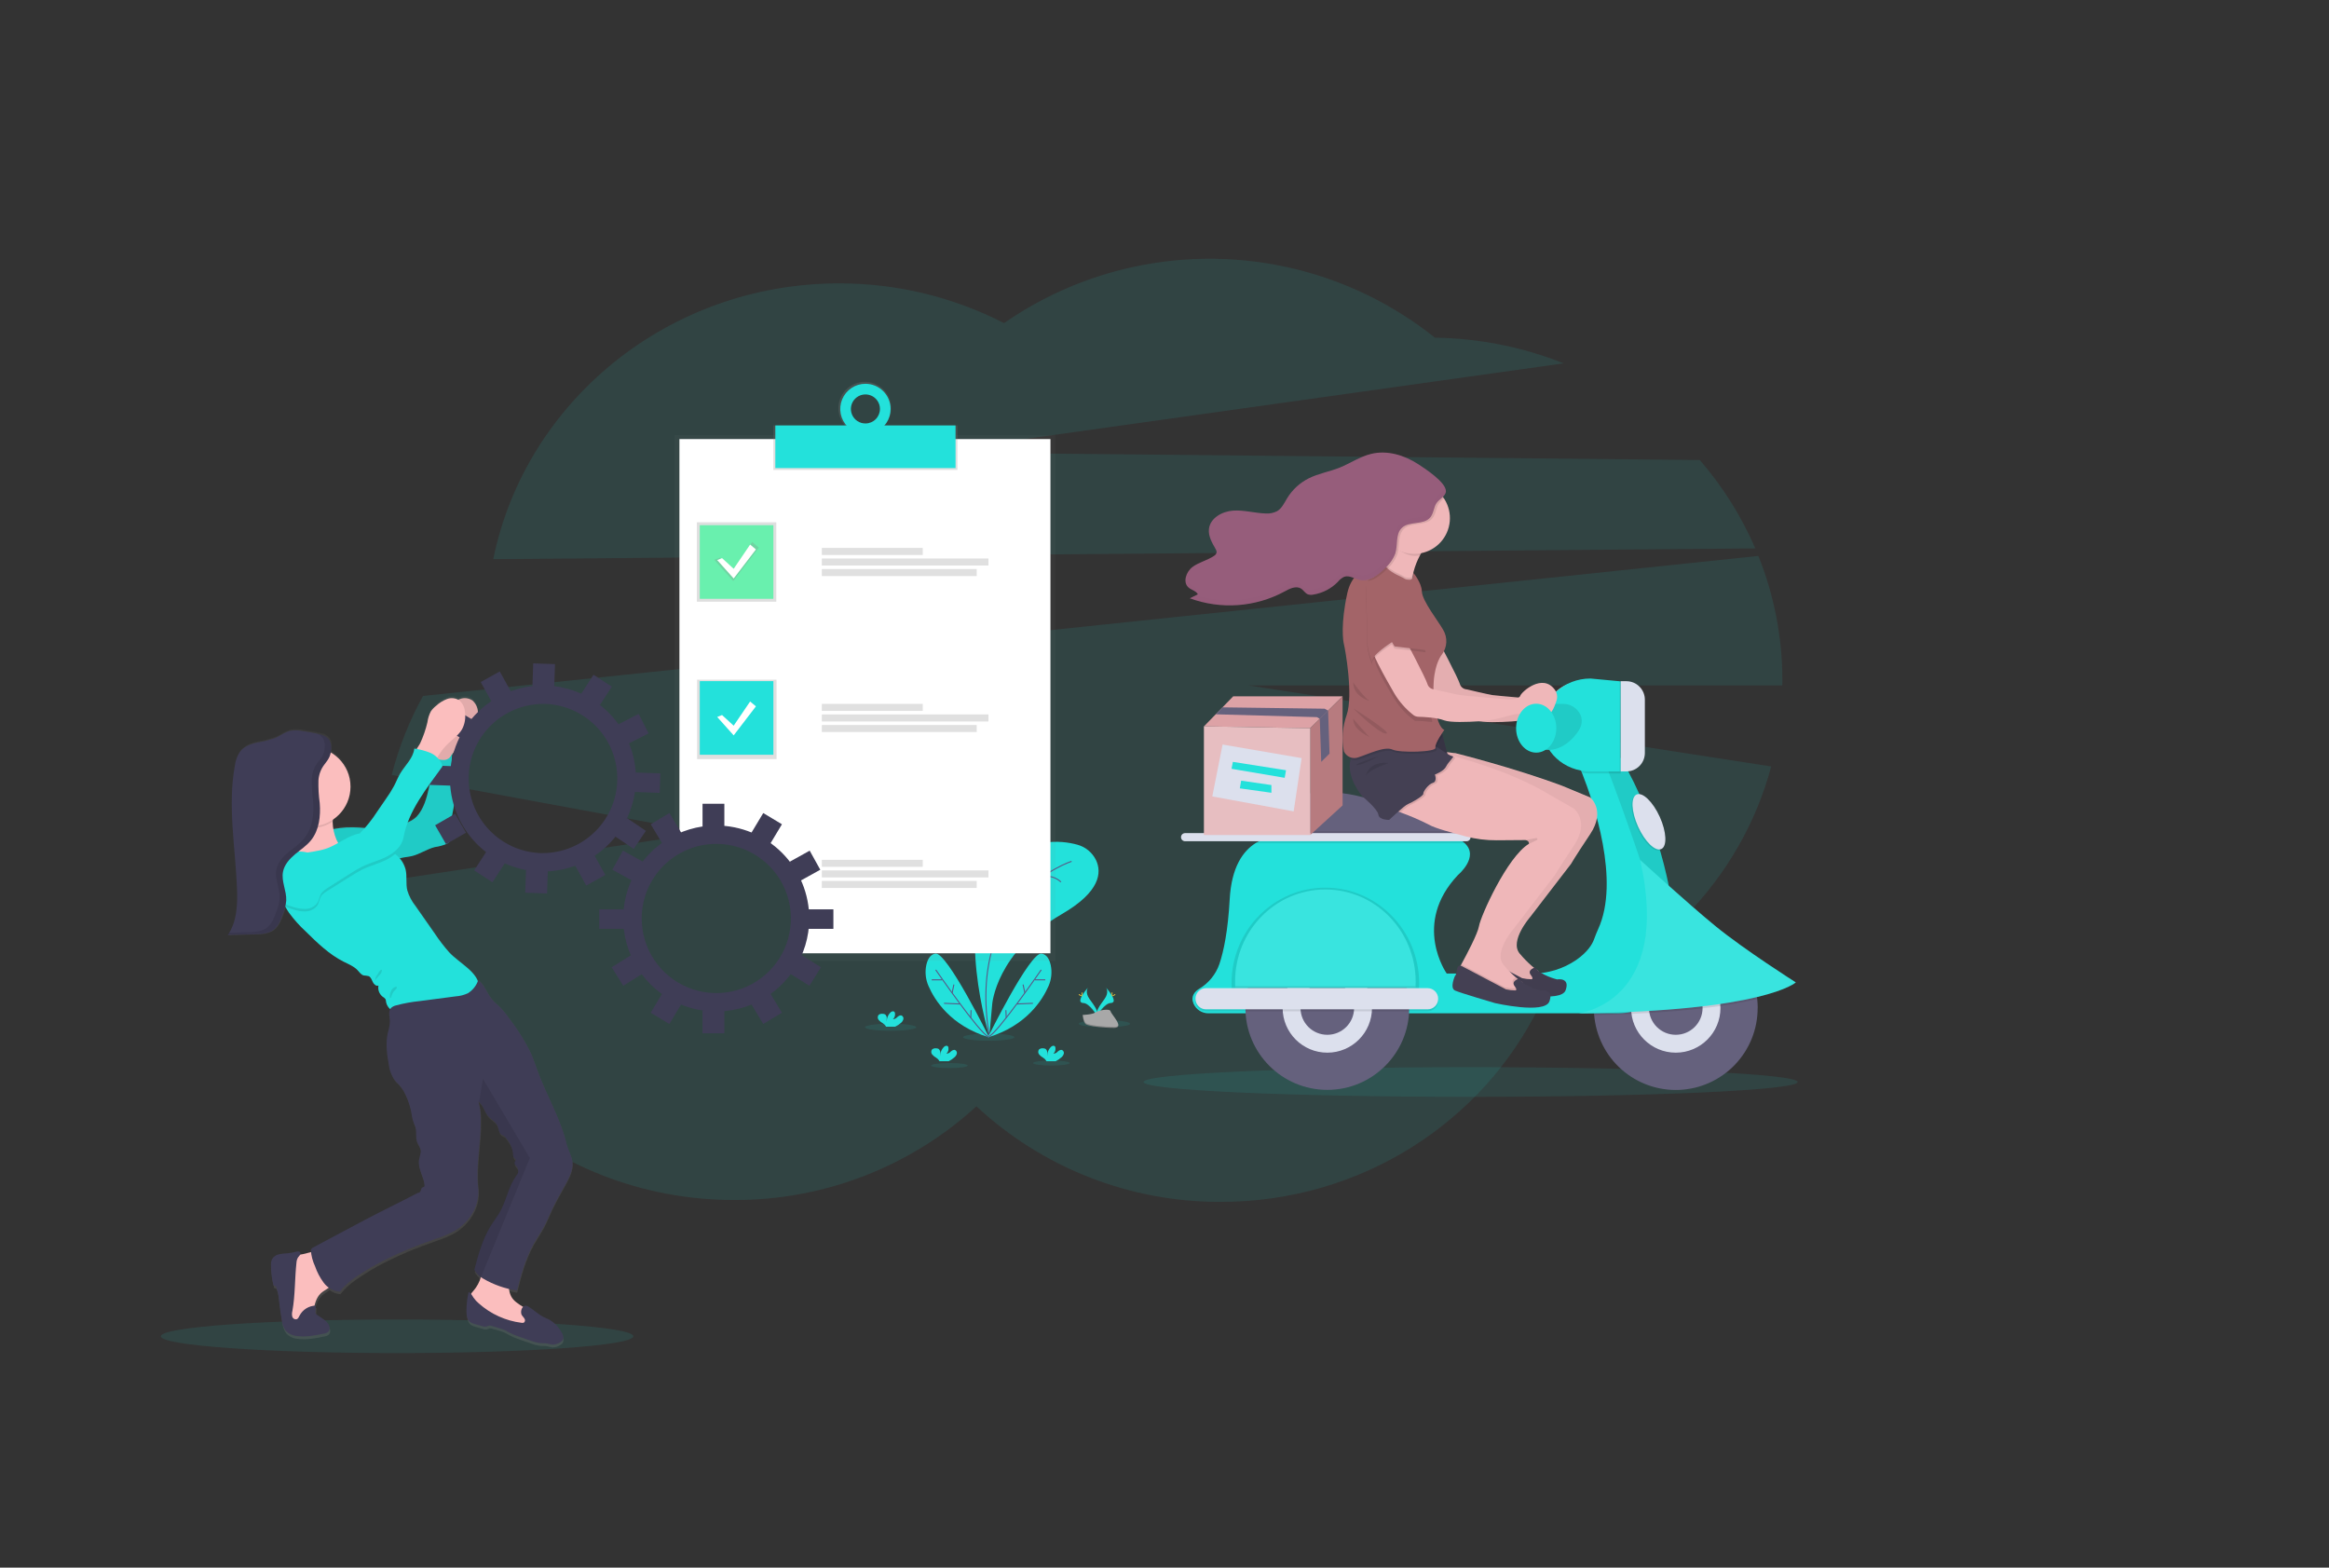 <?xml version="1.0" encoding="UTF-8"?> <svg xmlns="http://www.w3.org/2000/svg" width="786" height="529" viewBox="0 0 786 529" fill="none"><rect x="0" y="0" width="786" height="529" fill="#333333" stroke="none"/><path opacity="0.1" d="M592.383 185.062C587.706 174.219 581.387 164.16 573.648 155.239L313.625 152.679L527.709 122.615C513.882 117.095 499.159 114.16 484.272 113.956C463.793 97.591 438.577 88.272 412.374 87.387C386.172 86.501 360.384 94.095 338.845 109.04C321.627 100.19 302.539 95.592 283.178 95.629C225.443 95.629 177.262 135.641 166.465 188.689L592.383 185.062Z" fill="#23E1DB"></path><path opacity="0.1" d="M601.524 229.558C601.532 215.183 598.782 200.941 593.422 187.602L142.775 234.849C138.129 243.251 134.573 252.209 132.19 261.508L237.702 280.98L129.033 297.47C133.325 357.531 184.845 404.952 247.729 404.952C277.998 405.064 307.199 393.778 329.521 373.338C351.912 394.163 381.387 405.692 411.968 405.587C459.456 405.587 500.448 378.553 519.53 339.464C557.828 327.313 587.571 296.806 597.752 258.651L421.273 231.29H601.505C601.515 230.703 601.524 230.125 601.524 229.558Z" fill="#23E1DB"></path><path opacity="0.1" d="M300.557 347.844C305.335 347.844 309.208 347.309 309.208 346.651C309.208 345.992 305.335 345.458 300.557 345.458C295.779 345.458 291.906 345.992 291.906 346.651C291.906 347.309 295.779 347.844 300.557 347.844Z" fill="#23E1DB"></path><path opacity="0.1" d="M333.688 351.211C338.465 351.211 342.339 350.677 342.339 350.018C342.339 349.359 338.465 348.825 333.688 348.825C328.91 348.825 325.037 349.359 325.037 350.018C325.037 350.677 328.91 351.211 333.688 351.211Z" fill="#23E1DB"></path><path opacity="0.1" d="M372.727 346.66C377.504 346.66 381.378 346.126 381.378 345.467C381.378 344.808 377.504 344.274 372.727 344.274C367.949 344.274 364.076 344.808 364.076 345.467C364.076 346.126 367.949 346.66 372.727 346.66Z" fill="#23E1DB"></path><path opacity="0.1" d="M320.428 360.427C323.824 360.427 326.577 360.048 326.577 359.581C326.577 359.113 323.824 358.734 320.428 358.734C317.032 358.734 314.279 359.113 314.279 359.581C314.279 360.048 317.032 360.427 320.428 360.427Z" fill="#23E1DB"></path><path opacity="0.1" d="M354.829 359.581C358.225 359.581 360.978 359.202 360.978 358.734C360.978 358.266 358.225 357.887 354.829 357.887C351.433 357.887 348.68 358.266 348.68 358.734C348.68 359.202 351.433 359.581 354.829 359.581Z" fill="#23E1DB"></path><path d="M333.88 349.748C333.88 349.748 321.746 309.986 335.805 294.055C346.303 282.135 358.216 283.568 363.556 285.04C364.938 285.408 366.224 286.071 367.324 286.985C368.424 287.899 369.312 289.04 369.927 290.331C371.793 294.353 371.457 300.914 358.283 308.514C336.228 321.281 334.862 338.791 334.862 338.791L333.88 349.748Z" fill="#23E1DB"></path><path d="M361.641 290.678C361.641 290.678 325.874 301.857 333.89 349.748" stroke="#565987" stroke-width="0.35" stroke-miterlimit="10"></path><path d="M340.741 294.689C340.741 294.689 345.668 298.009 344.09 302.992" stroke="#565987" stroke-width="0.35" stroke-miterlimit="10"></path><path d="M358.043 297.633C358.043 297.633 355.031 294.574 351.365 296.258" stroke="#565987" stroke-width="0.35" stroke-miterlimit="10"></path><path d="M343.897 313.046C343.897 313.046 338.615 310.362 337.248 313.719" stroke="#565987" stroke-width="0.35" stroke-miterlimit="10"></path><path d="M330.849 318.626C330.849 318.626 334.823 318.308 334.891 320.213" stroke="#565987" stroke-width="0.35" stroke-miterlimit="10"></path><path d="M333.399 350.066C333.399 350.066 347.612 321.204 351.518 321.791C353.376 322.089 354.222 323.917 354.617 325.745C355.099 328.118 354.83 330.583 353.847 332.797C351.826 337.415 346.39 346.198 333.399 350.066Z" fill="#23E1DB"></path><path d="M351.393 327.284C351.393 327.284 336.478 348.911 333.601 349.854" stroke="#565987" stroke-width="0.35" stroke-miterlimit="10"></path><path d="M352.769 330.651H349.286" stroke="#565987" stroke-width="0.35" stroke-miterlimit="10"></path><path d="M348.593 338.569L343.147 338.8" stroke="#565987" stroke-width="0.35" stroke-miterlimit="10"></path><path d="M345.273 332.239L345.87 335.077" stroke="#565987" stroke-width="0.35" stroke-miterlimit="10"></path><path d="M339.471 340.888L339.586 343.466" stroke="#565987" stroke-width="0.35" stroke-miterlimit="10"></path><path d="M333.813 350.066C333.813 350.066 319.6 321.204 315.693 321.791C313.836 322.089 312.989 323.917 312.595 325.745C312.118 328.113 312.39 330.571 313.374 332.778C315.385 337.415 320.803 346.198 333.813 350.066Z" fill="#23E1DB"></path><path d="M315.799 327.284C315.799 327.284 330.714 348.911 333.592 349.854" stroke="#565987" stroke-width="0.35" stroke-miterlimit="10"></path><path d="M314.433 330.651H317.916" stroke="#565987" stroke-width="0.35" stroke-miterlimit="10"></path><path d="M318.599 338.569L324.055 338.8" stroke="#565987" stroke-width="0.35" stroke-miterlimit="10"></path><path d="M321.919 332.239L321.332 335.077" stroke="#565987" stroke-width="0.35" stroke-miterlimit="10"></path><path d="M327.722 340.888L327.616 343.466" stroke="#565987" stroke-width="0.35" stroke-miterlimit="10"></path><path d="M358.206 356.81C358.593 356.494 358.875 356.068 359.015 355.588C359.076 355.348 359.053 355.093 358.95 354.867C358.846 354.642 358.669 354.458 358.447 354.347C357.927 354.145 357.369 354.511 356.955 354.867C356.775 355.078 356.552 355.249 356.302 355.37C356.052 355.491 355.78 355.558 355.502 355.569C355.783 355.311 355.993 354.986 356.111 354.623C356.229 354.261 356.251 353.874 356.176 353.5C356.154 353.345 356.091 353.199 355.993 353.077C355.704 352.769 355.185 352.904 354.838 353.144C354.337 353.593 353.947 354.153 353.702 354.78C353.456 355.407 353.361 356.082 353.424 356.752C353.37 356.26 353.37 355.763 353.424 355.271C353.445 355.024 353.405 354.775 353.307 354.547C353.21 354.319 353.058 354.118 352.866 353.962C352.607 353.82 352.314 353.75 352.019 353.76C351.775 353.73 351.527 353.749 351.291 353.817C351.054 353.885 350.834 354 350.643 354.155C350.462 354.403 350.37 354.704 350.38 355.011C350.391 355.318 350.503 355.613 350.701 355.848C351.107 356.308 351.588 356.695 352.125 356.993C352.511 357.24 352.839 357.569 353.087 357.955C353.118 358.01 353.144 358.068 353.164 358.128H356.253C356.962 357.781 357.619 357.337 358.206 356.81Z" fill="#23E1DB"></path><path d="M304.06 345.179C304.447 344.863 304.729 344.437 304.868 343.957C304.93 343.715 304.907 343.459 304.804 343.232C304.701 343.004 304.523 342.819 304.3 342.706C303.781 342.504 303.232 342.87 302.809 343.235C302.629 343.447 302.406 343.618 302.156 343.739C301.906 343.86 301.633 343.928 301.356 343.938C301.637 343.68 301.848 343.355 301.966 342.992C302.084 342.63 302.106 342.243 302.029 341.869C302.004 341.713 301.938 341.567 301.837 341.446C301.548 341.138 301.028 341.273 300.682 341.513C300.18 341.962 299.791 342.522 299.545 343.149C299.3 343.775 299.204 344.451 299.268 345.121C299.214 344.625 299.214 344.125 299.268 343.63C299.289 343.383 299.25 343.134 299.152 342.906C299.055 342.677 298.903 342.477 298.709 342.321C298.45 342.179 298.158 342.109 297.863 342.119C297.618 342.084 297.37 342.101 297.132 342.169C296.895 342.237 296.675 342.355 296.487 342.514C296.306 342.758 296.213 343.057 296.224 343.361C296.234 343.665 296.347 343.956 296.544 344.188C296.952 344.65 297.437 345.037 297.978 345.332C298.365 345.579 298.694 345.907 298.94 346.295C298.971 346.35 298.996 346.408 299.017 346.468H302.106C302.813 346.128 303.47 345.695 304.06 345.179Z" fill="#23E1DB"></path><path d="M322.102 356.81C322.489 356.494 322.771 356.068 322.91 355.588C322.972 355.348 322.949 355.093 322.846 354.867C322.742 354.642 322.565 354.458 322.343 354.347C321.823 354.145 321.265 354.511 320.851 354.867C320.671 355.078 320.448 355.249 320.198 355.37C319.948 355.491 319.676 355.558 319.398 355.569C319.679 355.311 319.889 354.986 320.007 354.623C320.125 354.261 320.147 353.874 320.072 353.5C320.05 353.345 319.987 353.199 319.889 353.077C319.6 352.769 319.081 352.904 318.734 353.144C318.232 353.593 317.843 354.153 317.597 354.78C317.352 355.407 317.257 356.082 317.32 356.752C317.266 356.26 317.266 355.763 317.32 355.271C317.341 355.023 317.302 354.775 317.204 354.547C317.107 354.318 316.955 354.118 316.762 353.962C316.502 353.821 316.21 353.751 315.915 353.76C315.671 353.73 315.423 353.749 315.186 353.817C314.95 353.885 314.73 354 314.539 354.155C314.358 354.403 314.265 354.704 314.276 355.011C314.286 355.318 314.399 355.613 314.596 355.848C315.003 356.308 315.484 356.695 316.021 356.993C316.407 357.24 316.735 357.569 316.983 357.955C317.014 358.01 317.04 358.068 317.06 358.128H320.149C320.857 357.781 321.515 357.337 322.102 356.81Z" fill="#23E1DB"></path><path d="M373.285 333.288C373.285 333.288 374.44 334.808 372.746 337.136C371.052 339.464 369.657 341.359 370.215 342.783C370.215 342.783 372.775 338.531 374.853 338.473C376.932 338.415 375.575 335.837 373.285 333.288Z" fill="#23E1DB"></path><path opacity="0.1" d="M373.285 333.288C373.386 333.433 373.467 333.592 373.525 333.759C375.556 336.145 376.634 338.367 374.68 338.425C372.727 338.483 370.687 341.725 370.158 342.552C370.158 342.62 370.158 342.677 370.215 342.735C370.273 342.793 372.775 338.483 374.853 338.425C376.932 338.367 375.575 335.837 373.285 333.288Z" fill="black"></path><path d="M375.44 335.212C375.44 335.741 375.383 336.174 375.306 336.174C375.229 336.174 375.171 335.741 375.171 335.212C375.171 334.682 375.248 334.933 375.325 334.933C375.402 334.933 375.44 334.682 375.44 335.212Z" fill="#FFD037"></path><path d="M376.181 335.856C375.71 336.106 375.306 336.26 375.267 336.193C375.229 336.126 375.585 335.856 376.047 335.616C376.508 335.375 376.326 335.548 376.364 335.616C376.403 335.683 376.653 335.596 376.181 335.856Z" fill="#FFD037"></path><path d="M367.165 333.288C367.165 333.288 366.01 334.808 367.704 337.136C369.397 339.464 370.793 341.359 370.235 342.783C370.235 342.783 367.675 338.531 365.596 338.473C363.518 338.415 364.894 335.837 367.165 333.288Z" fill="#23E1DB"></path><path opacity="0.1" d="M367.165 333.288C367.066 333.433 366.988 333.592 366.934 333.759C364.904 336.145 363.826 338.367 365.77 338.425C367.713 338.483 369.773 341.725 370.292 342.552L370.225 342.735C370.225 342.735 367.665 338.483 365.587 338.425C363.508 338.367 364.894 335.837 367.165 333.288Z" fill="black"></path><path d="M365.009 335.212C365.009 335.741 365.067 336.174 365.144 336.174C365.221 336.174 365.279 335.741 365.279 335.212C365.279 334.682 365.202 334.933 365.135 334.933C365.067 334.933 365.009 334.682 365.009 335.212Z" fill="#FFD037"></path><path d="M364.268 335.856C364.74 336.106 365.144 336.26 365.231 336.193C365.317 336.126 364.913 335.856 364.451 335.616C363.989 335.375 364.163 335.548 364.115 335.616C364.066 335.683 363.807 335.596 364.268 335.856Z" fill="#FFD037"></path><path d="M365.375 342.495C365.375 342.495 368.618 342.398 369.59 341.696C370.562 340.994 374.574 340.166 374.815 341.282C375.056 342.398 379.684 346.833 376.027 346.862C372.371 346.891 367.531 346.295 366.549 345.698C365.568 345.102 365.375 342.495 365.375 342.495Z" fill="#A8A8A8"></path><path opacity="0.2" d="M376.075 346.516C372.419 346.516 367.569 345.948 366.597 345.352C365.856 344.9 365.558 343.274 365.462 342.523H365.356C365.356 342.523 365.568 345.14 366.539 345.737C367.511 346.333 372.313 346.93 376.018 346.901C377.076 346.901 377.442 346.516 377.423 345.939C377.288 346.343 376.884 346.516 376.075 346.516Z" fill="black"></path><path opacity="0.1" d="M496.31 370.135C557.262 370.135 606.672 367.895 606.672 365.132C606.672 362.369 557.262 360.129 496.31 360.129C435.359 360.129 385.948 362.369 385.948 365.132C385.948 367.895 435.359 370.135 496.31 370.135Z" fill="#23E1DB"></path><path d="M485.062 215.502C485.062 215.502 492.096 228.808 492.644 230.712C492.782 231.245 493.087 231.72 493.515 232.067C493.943 232.413 494.471 232.613 495.021 232.637C495.021 232.637 502.026 234.311 503.681 234.561C505.336 234.811 519.876 236.013 519.876 236.013C519.876 236.013 523.562 236.129 524.004 234.792C524.447 233.454 531.529 227.095 535.657 232.742C536.037 233.262 536.289 233.864 536.392 234.499C536.496 235.134 536.449 235.785 536.254 236.398C535.494 238.813 533.945 242.642 532.27 240.246C529.922 236.898 527.199 237.841 527.199 239.621C527.199 241.401 523.446 240.747 522.224 240.997C521.551 241.132 519.251 241.747 517.259 242.286C514.946 242.91 512.577 243.304 510.186 243.46C506.231 243.72 500.4 243.931 498.331 243.152C495.839 242.19 491.48 241.988 489.623 241.94C489.005 241.925 488.408 241.713 487.919 241.334C485.335 239.31 483.149 236.824 481.472 234.003C478.586 228.981 472.591 218.61 472.995 215.56C473.399 212.51 485.062 215.502 485.062 215.502Z" fill="#EFB7B9"></path><path opacity="0.05" d="M485.062 215.502C485.062 215.502 492.096 228.808 492.644 230.712C492.782 231.245 493.087 231.72 493.515 232.067C493.943 232.413 494.471 232.613 495.021 232.637C495.021 232.637 502.026 234.311 503.681 234.561C505.336 234.811 519.876 236.013 519.876 236.013C519.876 236.013 523.562 236.129 524.004 234.792C524.447 233.454 531.529 227.095 535.657 232.742C536.037 233.262 536.289 233.864 536.392 234.499C536.496 235.134 536.449 235.785 536.254 236.398C535.494 238.813 533.945 242.642 532.27 240.246C529.922 236.898 527.199 237.841 527.199 239.621C527.199 241.401 523.446 240.747 522.224 240.997C521.551 241.132 519.251 241.747 517.259 242.286C514.946 242.91 512.577 243.304 510.186 243.46C506.231 243.72 500.4 243.931 498.331 243.152C495.839 242.19 491.48 241.988 489.623 241.94C489.005 241.925 488.408 241.713 487.919 241.334C485.335 239.31 483.149 236.824 481.472 234.003C478.586 228.981 472.591 218.61 472.995 215.56C473.399 212.51 485.062 215.502 485.062 215.502Z" fill="black"></path><path d="M593.181 340.176C593.185 347.306 590.432 354.161 585.498 359.308C580.564 364.456 573.831 367.497 566.706 367.797C559.581 368.096 552.616 365.63 547.267 360.915C541.918 356.199 538.6 349.599 538.005 342.494C538.005 342.042 537.938 341.6 537.919 341.157C537.919 340.824 537.919 340.503 537.919 340.195C537.919 332.866 540.831 325.837 546.015 320.654C551.198 315.471 558.229 312.56 565.56 312.56C572.891 312.56 579.921 315.471 585.105 320.654C590.289 325.837 593.201 332.866 593.201 340.195L593.181 340.176Z" fill="#65617D"></path><path d="M565.545 355.232C573.873 355.232 580.624 348.483 580.624 340.157C580.624 331.831 573.873 325.081 565.545 325.081C557.218 325.081 550.467 331.831 550.467 340.157C550.467 348.483 557.218 355.232 565.545 355.232Z" fill="#DCE0ED"></path><path d="M565.545 349.2C570.541 349.2 574.591 345.151 574.591 340.157C574.591 335.162 570.541 331.113 565.545 331.113C560.55 331.113 556.5 335.162 556.5 340.157C556.5 345.151 560.55 349.2 565.545 349.2Z" fill="#65617D"></path><path d="M492.952 287.657L426.392 288.994V279.21C426.989 271.311 435.101 268.541 442.472 267.665C448.234 267.012 454.067 267.449 459.667 268.954C473.793 272.697 482.762 273.418 487.217 273.486C488.19 273.5 489.128 273.849 489.874 274.475C490.619 275.101 491.125 275.964 491.307 276.92C491.518 278.046 491.73 279.268 491.922 280.47C492.067 281.432 492.211 282.346 492.336 283.212C492.712 285.733 492.952 287.657 492.952 287.657Z" fill="#65617D"></path><path d="M546.06 341.946H407.83C406.763 341.956 405.715 341.653 404.819 341.073C403.922 340.493 403.216 339.663 402.788 338.685C401.749 336.193 403.202 334.606 404.712 333.672C407.893 331.785 410.303 328.834 411.516 325.341C412.988 320.983 414.402 314.171 414.999 303.531C415.586 292.525 419.57 287.08 423.881 284.434C427.405 282.397 431.527 281.645 435.543 282.308L491.605 282.76C492.602 283.214 493.523 283.818 494.338 284.549C499.332 289.196 492.048 295.267 492.048 295.267C476.411 311.795 488.247 328.535 488.247 328.535H516.951C522.304 328.563 527.54 326.962 531.962 323.946C535.811 321.262 537.322 318.674 537.919 317.106C538.361 315.903 538.814 314.71 539.343 313.556C546.868 297.201 537.794 270.696 533.877 260.777C532.915 258.304 532.251 256.871 532.251 256.871L541.248 256.197L546.945 255.765H547.003C559.512 277.382 564.198 299.596 565.767 316.057C565.911 317.606 566.036 319.116 566.132 320.559C566.472 325.878 564.686 331.114 561.165 335.115C557.644 339.117 552.678 341.557 547.359 341.898C546.929 341.93 546.496 341.946 546.06 341.946Z" fill="#23E1DB"></path><path opacity="0.1" d="M492.346 283.231H426.402V280.49H491.932C492.076 281.413 492.221 282.346 492.346 283.231Z" fill="black"></path><path opacity="0.1" d="M494.357 284.569H424.42C424.238 284.57 424.058 284.534 423.89 284.463C427.414 282.425 431.537 281.674 435.553 282.337L491.615 282.789C492.614 283.239 493.539 283.839 494.357 284.569Z" fill="black"></path><path d="M494.934 281.144H399.94C399.185 281.144 398.573 281.755 398.573 282.51V282.519C398.573 283.274 399.185 283.886 399.94 283.886H494.934C495.689 283.886 496.301 283.274 496.301 282.519V282.51C496.301 281.755 495.689 281.144 494.934 281.144Z" fill="#DCE0ED"></path><path opacity="0.1" d="M565.776 316.057C562.591 319.52 560.243 320.867 560.359 317.231C560.695 306.177 541.258 256.197 541.258 256.197L547.031 255.765C559.541 277.363 564.208 299.577 565.776 316.057Z" fill="black"></path><path opacity="0.1" d="M593.018 337.126C589.717 337.915 585.647 338.723 580.624 339.474C578.757 339.749 576.746 340.012 574.591 340.262C569.452 340.869 563.515 341.407 556.654 341.811C554.729 341.927 552.712 342.033 550.601 342.129C546.682 342.308 542.486 342.443 538.015 342.533L537.928 341.196C544.173 338.675 554.008 331.941 555.595 314.412C559.544 312.89 563.789 312.295 568.004 312.672C572.219 313.049 576.291 314.388 579.907 316.586C583.523 318.784 586.587 321.782 588.861 325.35C591.136 328.918 592.561 332.96 593.028 337.165L593.018 337.126Z" fill="black"></path><path d="M532.713 341.946C532.713 341.946 564.468 338.502 553.507 290.168C553.507 290.168 569.183 304.541 578.94 312.526C588.697 320.511 606.057 331.517 606.057 331.517C606.057 331.517 595.703 341.215 532.713 341.946Z" fill="#23E1DB"></path><path opacity="0.1" d="M532.713 341.946C532.713 341.946 564.468 338.502 553.507 290.168C553.507 290.168 569.183 304.541 578.94 312.526C588.697 320.511 606.057 331.517 606.057 331.517C606.057 331.517 595.703 341.215 532.713 341.946Z" fill="white"></path><path d="M447.947 367.787C463.21 367.787 475.583 355.416 475.583 340.157C475.583 324.897 463.21 312.526 447.947 312.526C432.684 312.526 420.311 324.897 420.311 340.157C420.311 355.416 432.684 367.787 447.947 367.787Z" fill="#65617D"></path><path d="M447.947 355.232C456.275 355.232 463.026 348.483 463.026 340.157C463.026 331.831 456.275 325.081 447.947 325.081C439.619 325.081 432.868 331.831 432.868 340.157C432.868 348.483 439.619 355.232 447.947 355.232Z" fill="#DCE0ED"></path><path d="M447.947 349.2C452.943 349.2 456.992 345.151 456.992 340.157C456.992 335.162 452.943 331.113 447.947 331.113C442.951 331.113 438.902 335.162 438.902 340.157C438.902 345.151 442.951 349.2 447.947 349.2Z" fill="#65617D"></path><path opacity="0.1" d="M478.942 331.854C478.942 314.008 464.767 299.548 447.283 299.548C429.799 299.548 415.625 313.979 415.625 331.854C415.625 332.611 415.65 333.358 415.702 334.096H478.865C478.916 333.358 478.942 332.611 478.942 331.854Z" fill="black"></path><path d="M477.768 331.296C477.768 314.114 464.123 300.164 447.283 300.164C430.443 300.164 416.798 314.094 416.798 331.277C416.798 332.008 416.798 332.72 416.875 333.432H477.7C477.739 332.749 477.768 332.027 477.768 331.296Z" fill="#23E1DB"></path><path opacity="0.1" d="M477.768 331.296C477.768 331.796 477.768 332.258 477.768 332.787C477.768 333.009 477.768 333.23 477.768 333.461H416.866C416.866 333.239 416.866 333.018 416.866 332.787C416.866 332.297 416.866 331.825 416.866 331.296C416.789 314.114 430.443 300.164 447.283 300.164C464.123 300.164 477.768 314.114 477.768 331.296Z" fill="white"></path><path opacity="0.1" d="M477.729 332.807C477.729 333.028 477.729 333.249 477.729 333.48H416.866C416.866 333.259 416.866 333.037 416.866 332.807H477.729Z" fill="black"></path><path opacity="0.1" d="M481.79 334.125H407.022C405.05 334.125 403.452 335.723 403.452 337.694V337.703C403.452 339.675 405.05 341.273 407.022 341.273H481.79C483.761 341.273 485.36 339.675 485.36 337.703V337.694C485.36 335.723 483.761 334.125 481.79 334.125Z" fill="black"></path><path d="M481.79 333.461H407.022C405.05 333.461 403.452 335.059 403.452 337.03V337.04C403.452 339.011 405.05 340.609 407.022 340.609H481.79C483.761 340.609 485.36 339.011 485.36 337.04V337.03C485.36 335.059 483.761 333.461 481.79 333.461Z" fill="#DCE0ED"></path><path opacity="0.1" d="M560.323 286.859C562.342 285.946 562.115 281.085 559.816 276.002C557.517 270.918 554.017 267.537 551.997 268.45C549.978 269.363 550.205 274.224 552.504 279.307C554.803 284.391 558.303 287.772 560.323 286.859Z" fill="black"></path><path d="M560.655 286.523C562.675 285.61 562.448 280.749 560.149 275.666C557.85 270.582 554.349 267.201 552.33 268.114C550.311 269.027 550.537 273.888 552.836 278.971C555.135 284.055 558.636 287.436 560.655 286.523Z" fill="#DCE0ED"></path><path opacity="0.1" d="M546.954 255.765V261.017H536.774C535.807 261.02 534.841 260.943 533.887 260.787C532.925 258.314 532.261 256.881 532.261 256.881L541.258 256.207L546.954 255.765Z" fill="black"></path><path d="M546.954 260.325H536.773C527.796 260.325 520.521 253.59 520.521 245.326V243.941C520.482 235.705 527.757 228.971 536.773 228.971L546.993 229.933L546.954 260.325Z" fill="#23E1DB"></path><path d="M530.115 237.822C530.115 237.822 536.225 241.083 532.713 246.615C532.713 246.615 528.402 253.686 521.618 253.023L519.145 237.822C519.145 237.822 527.266 237.072 530.115 237.822Z" fill="#23E1DB"></path><path opacity="0.1" d="M527.767 237.533C528.739 237.569 529.691 237.823 530.552 238.276C531.413 238.729 532.161 239.369 532.742 240.15C533.829 241.661 534.483 243.854 532.742 246.615C532.742 246.615 528.431 253.686 521.647 253.023L519.174 237.822C522.03 237.555 524.899 237.459 527.767 237.533Z" fill="black"></path><path opacity="0.1" d="M546.617 229.875H548.542C550.196 229.875 551.782 230.532 552.951 231.701C554.121 232.87 554.778 234.456 554.778 236.11V254.09C554.778 254.909 554.616 255.72 554.303 256.476C553.99 257.233 553.53 257.92 552.951 258.499C552.372 259.078 551.685 259.537 550.928 259.85C550.172 260.163 549.361 260.325 548.542 260.325H546.617V229.875Z" fill="black"></path><path d="M546.954 229.875H548.879C550.533 229.875 552.119 230.532 553.288 231.701C554.457 232.87 555.114 234.456 555.114 236.11V254.09C555.114 254.909 554.953 255.72 554.64 256.476C554.326 257.233 553.867 257.92 553.288 258.499C552.709 259.078 552.022 259.537 551.265 259.85C550.509 260.163 549.698 260.325 548.879 260.325H546.954V229.875Z" fill="#DCE0ED"></path><path d="M474.409 268.983C474.409 268.983 475.987 269.56 478.095 270.359C481.42 271.553 484.666 272.957 487.814 274.563C489.459 275.593 495.579 277.286 500.159 278.479C503.556 279.357 507.053 279.787 510.562 279.758L519.636 279.691C519.844 279.674 520.053 279.674 520.261 279.691C521.512 279.903 521.464 280.74 521.435 280.942C514.064 285.406 505.125 305.397 504.576 308.745C504.153 311.256 500.477 318.222 498.658 321.55C498.052 322.666 497.696 323.369 497.696 323.369L499.929 325.937L506.405 328.823L512.544 331.508C512.544 331.508 519.02 331.844 519.135 331.508C519.251 331.171 519.241 327.717 519.241 327.717C518.451 327.208 517.702 326.639 516.999 326.014C515.513 324.722 514.133 323.313 512.871 321.8C509.301 317.558 516.441 309.409 516.441 309.409L530.182 291.544C530.182 291.544 531.298 289.533 536.658 281.49C542.018 273.447 536.658 269.099 536.658 269.099L527.228 265.183C510.869 259.064 491.124 254.148 491.124 254.148H490.845L486.659 253.629L474.409 268.983Z" fill="#EFB7B9"></path><path d="M516.566 328.949C516.566 328.949 517.74 330.334 516.864 330.459C515.792 330.451 514.724 330.325 513.679 330.084L499.062 322.387C499.062 322.387 497.475 321.252 497.138 323.474C496.801 325.697 496.512 325.485 496.512 325.485C496.512 325.485 494.588 329.632 496.512 330.488C498.437 331.344 509.984 334.74 509.984 334.74C509.984 334.74 526.776 338.588 528.373 334.153C529.97 329.718 525.486 330.517 525.486 330.517C525.486 330.517 519.963 329.179 518.067 326.495C518.067 326.476 515.354 327.226 516.566 328.949Z" fill="#444053"></path><path opacity="0.05" d="M536.61 269.214L527.18 265.299C510.821 259.18 491.076 254.264 491.076 254.264H490.797L486.611 253.744L474.409 269.022C474.409 269.022 475.987 269.599 478.095 270.397C481.42 271.592 484.666 272.996 487.814 274.602C489.459 275.631 495.579 277.324 500.159 278.517C503.556 279.396 507.053 279.826 510.562 279.797L519.636 279.729C519.844 279.712 520.053 279.712 520.261 279.729C521.512 279.941 521.464 280.778 521.435 280.98C514.064 285.444 505.125 305.436 504.576 308.784C504.153 311.295 500.477 318.26 498.658 321.589L498.418 322.041C497.937 321.964 497.321 322.137 497.109 323.398C496.734 325.61 496.484 325.408 496.484 325.408C496.484 325.408 494.559 329.555 496.484 330.411C498.408 331.267 509.955 334.663 509.955 334.663C509.955 334.663 526.747 338.512 528.344 334.076C529.941 329.641 525.457 330.44 525.457 330.44C525.457 330.44 519.934 329.103 518.038 326.418C517.871 326.468 517.707 326.529 517.548 326.601L516.912 326.072C515.426 324.779 514.046 323.37 512.784 321.858C509.214 317.616 516.354 309.467 516.354 309.467L530.095 291.601C530.095 291.601 531.212 289.591 536.571 281.548C541.931 273.505 536.61 269.214 536.61 269.214Z" fill="black"></path><path d="M463.151 194.289L463.661 194.933L463.949 195.289L465.73 197.521C465.73 197.521 469.964 198.878 473.688 199.763C477.537 200.725 480.856 201.071 478.229 198.887C476.603 197.531 476.497 195.26 477.084 192.826C477.582 190.951 478.296 189.14 479.211 187.429L479.605 186.688C480.438 185.151 481.36 183.664 482.367 182.234C479.985 180.586 477.515 179.07 474.967 177.693C471.898 176.106 469.377 175.413 470.974 178.549C472.004 180.56 471.667 182.821 470.705 184.976C470.628 185.149 470.551 185.313 470.464 185.486C469.603 187.161 468.539 188.725 467.298 190.142C466.028 191.633 464.641 193.019 463.151 194.289Z" fill="#EFB7B9"></path><path d="M484.378 245.307L486.649 247.385L488.843 255.822H485.177L481.135 250.56L484.378 245.307Z" fill="#444053"></path><path opacity="0.1" d="M481.135 250.56L483.58 253.744L485.177 255.822H488.843L488.468 254.379L486.871 248.232L486.649 247.385L484.378 245.307L481.27 250.338L481.135 250.56Z" fill="black"></path><path opacity="0.1" d="M481.135 250.56L483.58 253.744L485.177 255.822H488.843L488.468 254.379L486.871 248.232L486.649 247.385L484.378 245.307L481.27 250.338L481.135 250.56Z" fill="black"></path><path d="M468.963 272.774C468.963 272.774 470.541 273.351 472.648 274.149C475.974 275.344 479.22 276.748 482.367 278.354C484.013 279.383 490.133 281.076 494.713 282.269C498.109 283.151 501.606 283.584 505.115 283.558L514.189 283.491C514.397 283.474 514.607 283.474 514.815 283.491C516.066 283.703 516.018 284.54 515.989 284.742C508.618 289.206 499.678 309.197 499.13 312.545C498.706 315.056 495.031 322.022 493.212 325.351C492.606 326.466 492.25 327.169 492.25 327.169L494.482 329.738L500.958 332.624L507.097 335.308C507.097 335.308 513.573 335.645 513.689 335.308C513.804 334.971 513.795 331.517 513.795 331.517C513.005 331.008 512.255 330.439 511.553 329.814C510.067 328.522 508.686 327.113 507.425 325.601C503.855 321.358 510.995 313.209 510.995 313.209L524.736 295.344C524.736 295.344 525.852 293.333 531.212 285.29C536.572 277.247 531.212 272.899 531.212 272.899L522.619 267.983C509.214 259.834 490.344 255.139 490.344 255.139H490.065L485.879 254.62L468.963 272.774Z" fill="#EFB7B9"></path><path opacity="0.1" d="M492.201 327.265L494.434 329.834L500.91 332.72L507.049 335.404C507.049 335.404 513.525 335.741 513.641 335.404C513.756 335.067 513.747 331.613 513.747 331.613C512.957 331.104 512.207 330.535 511.505 329.911C510.812 330.286 510.023 330.979 510.783 332.056C510.783 332.056 511.957 333.432 511.081 333.566C510.009 333.56 508.94 333.434 507.896 333.191L493.279 325.495L493.193 325.437L492.201 327.265Z" fill="black"></path><path d="M511.12 332.73C511.12 332.73 512.294 334.105 511.408 334.24C510.336 334.235 509.268 334.109 508.223 333.865L493.606 326.168C493.606 326.168 492.019 325.043 491.682 327.255C491.345 329.468 491.056 329.266 491.056 329.266C491.056 329.266 489.132 333.413 491.056 334.269C492.981 335.125 504.528 338.502 504.528 338.502C504.528 338.502 521.32 342.35 522.907 337.915C524.495 333.48 520.021 334.269 520.021 334.269C520.021 334.269 514.497 332.932 512.611 330.247C512.64 330.267 509.907 331.017 511.12 332.73Z" fill="#444053"></path><path opacity="0.1" d="M469.858 184.12C471.782 185.457 474.746 187.583 477.277 187.583C477.921 187.582 478.565 187.531 479.201 187.429C480.135 185.625 481.19 183.887 482.358 182.224C482.358 182.224 467.616 171.95 470.964 178.54C472.081 180.733 470.993 181.83 469.858 184.12Z" fill="black"></path><path d="M465.21 174.855C465.208 176.865 465.711 178.843 466.67 180.61C467.63 182.376 469.017 183.874 470.705 184.966C471.085 185.215 471.48 185.44 471.888 185.64C474.235 186.809 476.899 187.182 479.477 186.702C482.055 186.221 484.406 184.913 486.174 182.976C487.941 181.04 489.029 178.579 489.272 175.969C489.516 173.358 488.901 170.74 487.521 168.51C486.142 166.28 484.073 164.561 481.628 163.613C479.183 162.664 476.496 162.539 473.973 163.255C471.45 163.971 469.23 165.491 467.649 167.582C466.067 169.674 465.211 172.224 465.21 174.845V174.855Z" fill="#EFB7B9"></path><path opacity="0.1" d="M468.963 272.774C468.963 272.774 470.541 273.351 472.648 274.149C473.63 273.197 474.718 272.361 475.891 271.658C477.123 271.206 481.145 268.868 481.03 268.194C480.914 267.521 482.704 264.962 484.263 264.51C485.822 264.057 484.936 261.72 484.936 261.72C484.936 261.72 487.948 260.604 488.699 259.036C489.449 257.467 491.749 255.466 490.96 255.572C490.616 255.517 490.288 255.389 489.998 255.197L485.812 254.677L468.963 272.774Z" fill="black"></path><path d="M459.792 268.752C459.792 268.752 464.931 272.995 465.172 274.89C465.412 276.786 468.838 276.68 468.838 276.68C468.838 276.68 473.976 271.764 475.208 271.321C476.44 270.878 480.462 268.531 480.346 267.858C480.231 267.184 482.021 264.625 483.58 264.173C485.138 263.721 484.253 261.383 484.253 261.383C484.253 261.383 487.265 260.267 488.016 258.699C488.766 257.131 491.066 255.13 490.277 255.235C489.621 255.058 489.001 254.765 488.449 254.369C487.342 253.696 485.947 252.792 484.811 252.022C483.676 251.252 482.685 250.56 482.685 250.56C482.685 250.56 482.155 250.463 481.261 250.338C476.401 249.636 460.562 247.837 456.886 253.686C456.397 254.459 456.03 255.303 455.799 256.188C454.173 262.422 459.792 268.752 459.792 268.752Z" fill="#444053"></path><path opacity="0.1" d="M465.181 255.216C465.181 255.216 459.937 258.179 457.974 258.179C456.011 258.179 465.181 255.216 465.181 255.216Z" fill="black"></path><path opacity="0.1" d="M468.684 257.477C468.684 257.477 460.87 260.103 460.87 262.162C460.87 264.221 460.139 256.64 468.684 257.477Z" fill="black"></path><path opacity="0.1" d="M487.39 245.653L487.284 245.807C487.333 245.767 487.37 245.714 487.39 245.653Z" fill="black"></path><path opacity="0.1" d="M463.151 194.289L463.661 194.933L463.949 195.289L465.73 197.521C465.73 197.521 469.964 198.878 473.688 199.763C477.537 200.725 480.856 201.071 478.229 198.887C476.603 197.531 476.497 195.26 477.084 192.826L476.969 192.672C476.969 192.672 477.084 194.933 475.747 194.972C473.947 195.029 473.919 194.423 472.263 193.721C470.127 192.817 467.924 191.306 467.308 190.133C466.035 191.627 464.645 193.017 463.151 194.289Z" fill="black"></path><path opacity="0.1" d="M455.818 256.188C456.735 256.584 457.771 256.608 458.705 256.255C462.169 255.139 467.645 252.407 470.252 253.619C472.311 254.581 480.597 254.581 483.657 253.744C484.417 253.542 484.85 253.302 484.782 253.013C484.742 252.688 484.782 252.357 484.898 252.051C485.42 250.691 486.105 249.399 486.938 248.203L486.717 247.356L484.388 245.326L481.289 250.348C476.43 249.646 460.591 247.847 456.915 253.696C456.424 254.465 456.054 255.306 455.818 256.188Z" fill="black"></path><path d="M453.557 253.571C453.96 254.449 454.679 255.143 455.57 255.515C456.461 255.888 457.46 255.911 458.368 255.582C461.833 254.466 467.308 251.733 469.916 252.946C472.523 254.158 484.773 253.792 484.436 252.34C484.099 250.887 487.448 246.307 487.448 246.307C487.448 246.307 485.62 245.971 484.484 239.996C484.321 239.121 484.167 238.13 484.042 237.004C483.765 234.7 483.701 232.375 483.849 230.058C484.301 223.593 486.563 220.957 486.563 220.957C487.484 219.753 488.02 218.297 488.099 216.783C488.178 215.268 487.797 213.765 487.005 212.472C485.6 209.893 479.933 202.755 479.856 199.58C479.788 196.694 477.027 193.336 477.027 193.336C477.027 193.336 477.142 195.597 475.805 195.636C474.005 195.693 473.976 195.087 472.321 194.385C469.877 193.355 467.366 191.499 467.202 190.315C467.202 190.315 456.963 189.805 454.693 200.186C452.422 210.567 453.239 216.262 453.576 217.503C453.913 218.744 456.809 234.59 454.471 241.285C453.059 245.222 452.743 249.469 453.557 253.571Z" fill="#A36468"></path><path opacity="0.1" d="M470.252 235.33C472.098 238.444 474.569 241.143 477.508 243.258C479.467 243.275 481.424 243.407 483.368 243.652C483.204 242.777 483.031 241.786 482.925 240.66C482.649 238.355 482.585 236.03 482.733 233.714C482.412 233.552 482.129 233.323 481.903 233.042C481.677 232.762 481.514 232.437 481.424 232.088C480.866 230.164 475.881 221.149 475.881 221.149C475.881 221.149 464.229 218.138 463.824 221.149C463.42 224.161 467.346 230.308 470.252 235.33Z" fill="black"></path><path d="M474.111 215.502C474.111 215.502 481.145 228.808 481.694 230.712C481.831 231.245 482.137 231.72 482.565 232.067C482.992 232.413 483.52 232.613 484.07 232.637C484.07 232.637 491.076 234.311 492.731 234.561C494.386 234.811 508.935 236.013 508.935 236.013C508.935 236.013 512.621 236.129 513.063 234.792C513.506 233.454 520.588 227.095 524.716 232.742C525.096 233.262 525.348 233.864 525.451 234.499C525.555 235.134 525.508 235.785 525.313 236.398C524.553 238.813 523.004 242.642 521.329 240.246C518.981 236.898 516.258 237.841 516.258 239.621C516.258 241.401 512.505 240.747 511.283 240.997C510.61 241.132 508.31 241.747 506.318 242.286C504.003 242.891 501.634 243.265 499.245 243.402C495.29 243.662 489.459 243.873 487.39 243.094C484.898 242.132 480.549 241.93 478.682 241.882C478.064 241.867 477.467 241.655 476.979 241.276C474.394 239.253 472.208 236.767 470.531 233.945C467.645 228.923 461.65 218.552 462.054 215.502C462.458 212.452 474.111 215.502 474.111 215.502Z" fill="#EFB7B9"></path><path opacity="0.1" d="M471.763 197.079C473.838 200.527 475.68 204.111 477.277 207.806C479.018 212.27 481.126 220.091 481.126 220.091L470.628 218.86L469.733 217.407C469.733 217.407 462.237 222.092 463.131 224.141C464.026 226.191 461.12 221.13 461.342 215.435C461.563 209.739 460.533 199.58 461.342 197.156C462.15 194.731 469.3 195.174 471.763 197.079Z" fill="black"></path><path d="M461.38 214.713C461.159 220.409 464.065 225.431 463.17 223.42C462.275 221.409 469.771 216.685 469.771 216.685L470.656 218.138L481.155 219.37C481.155 219.37 479.038 211.548 477.306 207.084C476.258 204.558 475.059 202.097 473.716 199.715C472.639 197.79 471.792 196.367 471.792 196.367C470.348 195.251 467.279 194.596 464.835 194.75C464.454 194.771 464.075 194.816 463.699 194.885C463.276 194.926 462.865 195.051 462.491 195.255C462.117 195.458 461.789 195.735 461.525 196.068C461.469 196.163 461.424 196.263 461.39 196.367C460.562 198.858 461.592 209.018 461.38 214.713Z" fill="#A36468"></path><path opacity="0.1" d="M456.684 230.308C456.684 230.308 461.12 236.417 462.458 236.591C462.458 236.6 456.761 235.33 456.684 230.308Z" fill="black"></path><path opacity="0.1" d="M456.684 239.015C456.684 239.015 465.056 247.472 467.741 247.558C470.425 247.645 456.684 239.015 456.684 239.015Z" fill="black"></path><path opacity="0.1" d="M456.684 242.546C456.684 242.546 462.044 248.828 462.381 248.828C462.718 248.828 456.598 246.644 456.684 242.546Z" fill="black"></path><path opacity="0.1" d="M461.486 196.107C462.349 195.978 463.183 195.698 463.949 195.28C464.238 195.126 464.527 194.962 464.796 194.779C465.896 194.045 466.921 193.204 467.856 192.268C469.506 190.875 470.782 189.093 471.571 187.083C471.714 186.611 471.821 186.128 471.888 185.64C472.273 183.061 471.946 180.223 473.813 178.472C474.158 178.144 474.554 177.874 474.987 177.674C477.604 176.433 481.386 177.231 483.339 174.99C484.58 173.566 484.551 171.594 485.504 170.054C486.041 169.356 486.665 168.729 487.361 168.188C486.374 166.692 485.066 165.434 483.532 164.507C481.997 163.58 480.275 163.007 478.491 162.83C476.708 162.652 474.906 162.874 473.219 163.48C471.532 164.086 470.001 165.061 468.739 166.333C467.476 167.605 466.512 169.143 465.919 170.834C465.325 172.525 465.117 174.328 465.308 176.11C465.499 177.892 466.085 179.609 467.024 181.136C467.962 182.663 469.229 183.962 470.733 184.937C470.656 185.111 470.579 185.274 470.493 185.447C468.193 190.133 463.18 194.25 463.18 194.25L463.69 194.895C463.261 194.942 462.845 195.073 462.467 195.281C462.089 195.489 461.756 195.77 461.486 196.107Z" fill="black"></path><path d="M482.646 174.672C480.375 177.27 475.612 175.759 473.11 178.136C470.916 180.223 471.792 183.908 470.897 186.794C470.108 188.804 468.831 190.586 467.183 191.98C464.941 194.164 462.063 196.376 458.994 195.751C457.175 195.376 455.395 194.019 453.634 194.645C452.794 195.057 452.058 195.652 451.478 196.386C449.261 198.648 446.378 200.141 443.251 200.648C442.632 200.788 441.987 200.758 441.384 200.561C440.422 200.177 439.941 199.157 439.085 198.637C437.41 197.569 435.235 198.637 433.523 199.599C428.66 202.231 423.293 203.797 417.777 204.193C412.262 204.59 406.726 203.808 401.537 201.899L404.251 200.561C403.673 199.388 402.114 199.128 401.123 198.272C399.083 196.501 400.286 192.951 402.442 191.335C404.597 189.719 407.397 189.142 409.639 187.631C409.882 187.505 410.095 187.326 410.261 187.108C410.427 186.89 410.543 186.639 410.601 186.371C410.593 185.971 410.466 185.582 410.236 185.255C409.043 183.158 407.724 180.897 407.994 178.52C408.398 174.836 412.43 172.575 416.125 172.315C419.82 172.055 423.477 173.171 427.181 173.277C428.513 173.371 429.845 173.094 431.03 172.479C432.637 171.517 433.446 169.679 434.418 168.082C436.159 165.245 438.654 162.947 441.625 161.444C444.974 159.751 448.765 159.164 452.21 157.759C455.655 156.355 459.003 154.074 462.727 153.17C468.135 151.833 473.919 153.584 478.586 156.614C480.837 158.067 488.016 162.752 487.968 165.735C487.968 167.514 485.62 168.467 484.744 169.862C483.849 171.247 483.849 173.248 482.646 174.672Z" fill="#965D7B"></path><g opacity="0.1"><path opacity="0.1" d="M409.909 183.514C410.137 183.842 410.265 184.23 410.274 184.63C410.261 184.77 410.222 184.907 410.159 185.034C409.052 183.371 408.311 181.492 407.984 179.521C408.485 180.915 409.13 182.253 409.909 183.514Z" fill="black"></path><path opacity="0.1" d="M400.796 196.54C401.758 197.396 403.346 197.656 403.923 198.83L402.961 199.301C402.303 198.993 401.677 198.619 401.094 198.185C400.73 197.861 400.446 197.457 400.264 197.005C400.082 196.552 400.007 196.064 400.045 195.578C400.224 195.948 400.48 196.276 400.796 196.54Z" fill="black"></path><path opacity="0.1" d="M433.195 197.877C434.937 196.915 437.045 195.818 438.757 196.915C439.604 197.464 440.114 198.483 441.057 198.839C441.66 199.036 442.305 199.066 442.924 198.926C446.054 198.42 448.94 196.927 451.161 194.664C451.738 193.928 452.475 193.332 453.316 192.923C455.068 192.297 456.848 193.654 458.676 194.029C461.746 194.654 464.613 192.442 466.865 190.258C468.515 188.864 469.791 187.082 470.579 185.072C471.474 182.186 470.579 178.54 472.793 176.414C475.294 174.028 480.048 175.548 482.329 172.95C483.56 171.526 483.541 169.554 484.494 168.015C485.302 166.716 487.38 165.783 487.679 164.215C487.911 164.623 488.04 165.082 488.054 165.552C488.054 167.332 485.706 168.284 484.831 169.679C483.868 171.228 483.868 173.2 482.665 174.615C480.394 177.212 475.631 175.702 473.129 178.078C470.935 180.166 471.811 183.85 470.916 186.737C470.127 188.746 468.851 190.528 467.202 191.922C464.95 194.106 462.083 196.319 459.013 195.693C457.194 195.318 455.404 193.962 453.653 194.587C452.813 194.998 452.076 195.593 451.498 196.328C449.277 198.591 446.391 200.085 443.261 200.59C442.642 200.73 441.997 200.701 441.394 200.504C440.432 200.119 439.951 199.099 439.094 198.58C437.42 197.512 435.245 198.58 433.532 199.542C428.67 202.173 423.302 203.739 417.787 204.136C412.272 204.532 406.736 203.75 401.547 201.841L403.423 200.879C408.339 202.362 413.499 202.861 418.609 202.346C423.718 201.83 428.675 200.312 433.195 197.877Z" fill="black"></path></g><path opacity="0.1" d="M515.989 284.771L518.808 283.405V282.876C518.808 282.674 516.556 283.126 514.815 283.511C516.066 283.751 516.018 284.588 515.989 284.771Z" fill="black"></path><path d="M518.442 253.985C522.189 253.985 525.226 250.289 525.226 245.73C525.226 241.171 522.189 237.476 518.442 237.476C514.696 237.476 511.659 241.171 511.659 245.73C511.659 250.289 514.696 253.985 518.442 253.985Z" fill="#23E1DB"></path><path d="M453.105 234.984L442.193 245.749L406.319 245.114L416.183 234.984H453.105Z" fill="#DDA2A6"></path><path d="M453.105 271.792V234.984L442.193 245.749V281.759L453.105 271.792Z" fill="#B77B7F"></path><path d="M406.319 245.114V281.759H442.193V245.749L406.319 245.114Z" fill="#DDA2A6"></path><path opacity="0.3" d="M406.319 245.114V281.759H442.193V245.749L406.319 245.114Z" fill="white"></path><path d="M439.277 255.832L412.603 251.252L409.129 268.762L436.592 273.803L439.277 255.832Z" fill="#DCE0ED"></path><path d="M434.013 259.921L416.077 257.102L415.625 259.44L433.561 262.48L434.013 259.921Z" fill="#23E1DB"></path><path d="M429.077 264.923L418.877 263.442L418.425 266.039L429.077 267.53V264.923Z" fill="#23E1DB"></path><path d="M448.698 254.302L448.207 239.813L445.407 242.575L445.897 257.102L448.698 254.302Z" fill="#65617D"></path><path d="M412.574 238.698L447.052 239.159L448.207 239.814L445.407 242.575L444.435 242.007L410.294 241.045L412.574 238.698Z" fill="#65617D"></path><path opacity="0.1" d="M134.018 456.605C178.053 456.605 213.751 454.068 213.751 450.938C213.751 447.809 178.053 445.272 134.018 445.272C89.983 445.272 54.285 447.809 54.285 450.938C54.285 454.068 89.983 456.605 134.018 456.605Z" fill="#23E1DB"></path><path d="M180.207 420.075C181.304 418.151 182.612 416.227 183.68 414.245C184.643 412.417 185.403 410.474 186.279 408.598C187.77 405.385 189.618 402.335 191.302 399.208C192.399 397.159 193.457 394.927 193.226 392.608C192.995 390.29 191.735 388.51 191.244 386.393C189.213 377.687 184.344 369.692 181.371 361.274C180.611 359.138 179.87 356.993 178.917 354.924C176.967 351.016 174.64 347.308 171.97 343.851C171.049 342.49 170.023 341.203 168.9 340.003C167.938 339.041 166.975 338.281 166.119 337.28C164.397 335.231 163.598 332.287 161.442 330.7L161.327 330.979C159.787 327.044 154.591 324.456 151.627 321.194C149.88 319.204 148.273 317.095 146.816 314.883L140.292 305.455C139.065 303.899 138.142 302.127 137.569 300.231C137.011 297.893 137.569 295.421 136.982 293.083C136.632 291.678 135.948 290.378 134.99 289.292L135.182 289.235C136.424 288.898 137.742 288.84 138.974 288.552C141.658 287.907 143.997 286.195 146.672 285.502C148.065 285.29 149.431 284.922 150.742 284.405C151.344 284.044 151.819 283.505 152.1 282.861C152.381 282.218 152.455 281.504 152.311 280.817C151.445 276.228 153.869 271.571 153.456 266.925C153.35 265.635 153.013 264.385 152.801 263.076C152.389 260.093 152.312 257.072 152.57 254.071C153.406 252.717 154.408 251.472 155.553 250.367C157.199 248.78 159.162 247.481 160.307 245.461C161.246 243.647 161.583 241.582 161.269 239.563C161.182 238.092 160.526 236.713 159.441 235.715C158.832 235.304 158.133 235.045 157.403 234.96C156.673 234.874 155.933 234.965 155.245 235.225C155.053 235.282 154.861 235.359 154.678 235.446C154.095 235.155 153.46 234.985 152.81 234.947C152.16 234.909 151.509 235.004 150.896 235.225C149.522 235.758 148.264 236.552 147.191 237.562C146.529 238.083 145.949 238.699 145.469 239.39C144.853 240.556 144.455 241.824 144.295 243.133C143.726 245.624 142.897 248.049 141.822 250.367C141.62 250.781 141.091 251.512 140.658 252.215L139.878 252.051C139.541 255.312 136.808 257.698 135.153 260.517C134.345 261.883 133.777 263.403 133.046 264.798C132.214 266.34 131.285 267.828 130.265 269.253C129.277 270.715 128.289 272.165 127.301 273.601C126.061 275.488 124.718 277.306 123.279 279.046C121.932 278.941 120.594 278.835 119.257 278.816C116.997 278.781 114.74 278.981 112.521 279.412C112.437 278.636 112.401 277.855 112.415 277.074V276.93C112.415 276.738 112.415 276.516 112.415 276.266C114.316 274.994 115.863 273.261 116.912 271.228C117.962 269.196 118.478 266.931 118.414 264.644C118.349 262.358 117.706 260.126 116.544 258.156C115.382 256.185 113.74 254.542 111.77 253.379C111.842 252.968 111.887 252.554 111.905 252.138V251.406C111.918 251.285 111.918 251.162 111.905 251.041C111.882 250.794 111.84 250.55 111.78 250.31C111.78 250.194 111.722 250.079 111.674 249.944C111.595 249.716 111.491 249.497 111.366 249.29C111.366 249.213 111.27 249.136 111.212 249.059L111.145 248.972L111.02 248.818L110.924 248.722L110.798 248.597L110.693 248.501L110.568 248.386L110.452 248.299L110.317 248.203L110.192 248.116L110.058 248.03L109.923 247.953L109.788 247.876L109.644 247.799L109.509 247.731L109.345 247.664L109.211 247.606L109.038 247.539H108.912L108.72 247.472H108.605L108.393 247.404H108.297L108.066 247.347H107.979L107.738 247.289H107.671L107.411 247.231L107.026 247.144C105.423 246.817 103.819 246.532 102.215 246.288C100.899 246.02 99.546 245.997 98.222 246.221C96.413 246.625 94.912 247.847 93.218 248.597C91.162 249.347 89.038 249.895 86.877 250.233C84.75 250.723 82.556 251.57 81.219 253.311C80.287 254.714 79.697 256.315 79.496 257.987C76.965 271.754 79.698 285.887 80.208 299.866C80.41 305.311 80.208 311.131 77.081 315.586L86.068 315.345C86.501 315.345 86.934 315.345 87.377 315.297C87.82 315.249 88.253 315.239 88.686 315.191C89.826 315.089 90.935 314.762 91.948 314.229C92.415 313.97 92.842 313.646 93.218 313.267C94.365 311.894 95.208 310.294 95.691 308.572C95.893 308.005 96.095 307.427 96.268 306.85C96.345 306.61 96.413 306.369 96.47 306.119V306.003H96.576C96.948 306.694 97.356 307.366 97.798 308.014C99.438 310.271 101.291 312.365 103.331 314.268C107.257 318.116 111.27 322.128 116.187 324.629C117.852 325.466 119.642 326.168 120.912 327.515C121.537 328.189 122.067 329.045 122.952 329.276C123.515 329.306 124.076 329.383 124.626 329.507C125.396 329.824 125.675 330.757 126.031 331.517C126.387 332.277 127.186 333.057 127.956 332.71C127.807 333.422 127.862 334.161 128.116 334.842C128.37 335.523 128.811 336.118 129.389 336.559C129.77 336.76 130.1 337.046 130.352 337.396C130.468 337.704 130.533 338.029 130.544 338.358C130.697 339.293 131.191 340.14 131.93 340.734C131.218 341.917 131.785 343.62 131.805 345.082C131.715 346.313 131.485 347.53 131.122 348.709C130.313 352.24 130.756 355.935 131.41 359.494C131.629 361.485 132.355 363.386 133.518 365.016C133.931 365.507 134.48 365.978 134.874 366.421C135.713 367.364 136.41 368.424 136.943 369.567C138.054 371.834 138.81 374.258 139.185 376.754C139.362 378.004 139.718 379.223 140.244 380.371C141.042 382.122 140.311 384.267 141.033 386.057C141.465 386.799 141.838 387.575 142.149 388.375C142.428 389.597 141.783 390.809 141.61 392.05C141.196 394.937 143.285 397.65 143.477 400.574C143.506 400.745 143.468 400.921 143.371 401.065C143.227 401.228 142.986 401.219 142.794 401.315C142.428 401.488 142.332 401.989 142.216 402.393C142.101 402.797 141.774 403.268 141.36 403.143C135.346 406.356 129.13 409.329 123.077 412.542L120.335 414.005L105.66 421.845C105.481 421.934 105.332 422.072 105.228 422.242C105.124 422.412 105.07 422.608 105.073 422.808C105.073 422.981 105.073 423.173 105.073 423.337C104.043 423.596 103.062 423.904 102.359 424.029L101.493 424.203C101.563 424.091 101.609 423.967 101.628 423.837C101.629 423.657 101.564 423.483 101.445 423.348C101.326 423.213 101.162 423.127 100.983 423.106C100.625 423.069 100.263 423.115 99.925 423.24C99.087 423.47 98.23 423.627 97.365 423.712C96.334 423.747 95.307 423.869 94.296 424.077C93.789 424.187 93.312 424.407 92.901 424.723C92.49 425.04 92.154 425.443 91.919 425.905C91.719 426.457 91.631 427.042 91.659 427.627C91.635 429.897 91.903 432.161 92.458 434.362C92.467 434.448 92.496 434.532 92.543 434.605C92.59 434.678 92.653 434.74 92.727 434.785C92.852 434.833 93.006 434.785 93.141 434.843C93.254 434.91 93.34 435.016 93.382 435.141C93.929 436.575 94.253 438.083 94.344 439.615C94.588 441.872 94.908 444.117 95.306 446.349C95.417 447.674 95.878 448.946 96.644 450.034C97.668 451.074 99.036 451.707 100.493 451.814C103.514 452.218 106.555 451.612 109.538 450.986C110.11 450.928 110.647 450.685 111.068 450.294C111.342 449.948 111.473 449.511 111.434 449.072C111.366 447.571 110 446.513 108.749 445.666L107.055 444.492C106.91 444.416 106.795 444.292 106.729 444.142C106.663 443.992 106.649 443.824 106.69 443.665L106.795 441.443H106.468C106.743 439.882 107.477 438.438 108.576 437.296C109.365 436.565 110.404 436.055 111.232 435.372C112.296 436.191 113.585 436.664 114.927 436.729C117.121 433.775 120.209 431.764 123.298 429.783C125.809 428.196 128.405 426.748 131.073 425.444C133.235 424.379 135.429 423.378 137.655 422.442C140.802 421.114 144.006 419.941 147.211 418.786C149.376 418.088 151.476 417.2 153.485 416.131C158.604 413.168 162.222 407.27 161.529 401.354C160.663 393.898 162.491 386.114 162.395 378.61C162.452 376.419 162.19 374.232 161.616 372.116C161.77 372.226 161.915 372.349 162.049 372.482C163.377 373.723 163.704 375.695 164.935 377.119C165.898 378.235 167.437 378.947 168.034 380.304C168.496 381.343 168.429 382.757 169.381 383.353C169.651 383.527 169.978 383.594 170.247 383.767C170.57 383.998 170.842 384.292 171.046 384.633C172.056 386.076 173.105 387.625 173.221 389.385C173.221 390.088 173.221 390.896 173.711 391.367C173.856 391.502 174.048 391.598 174.125 391.781C174.289 392.147 173.865 392.531 173.788 392.935C173.682 393.503 174.241 393.898 174.577 394.398C174.865 394.792 175.02 395.267 175.02 395.754C175.02 396.242 174.865 396.717 174.577 397.111C171.575 400.959 171.036 406.25 168.419 410.416C167.514 411.85 166.494 413.216 165.628 414.668C162.924 419.132 161.568 424.289 160.24 429.33C160.806 430.316 161.573 431.172 162.491 431.841C161.997 433.545 161.144 435.122 159.989 436.469C159.694 436.799 159.418 437.146 159.162 437.508C158.947 437.236 158.665 437.023 158.344 436.892C157.863 438.991 157.618 441.137 157.613 443.29C157.613 444.704 157.805 446.33 158.96 447.138C159.419 447.426 159.923 447.634 160.451 447.754L162.963 448.485C163.404 448.654 163.883 448.7 164.348 448.62C164.647 448.533 164.907 448.35 165.215 448.293C165.541 448.259 165.87 448.302 166.177 448.418L168.342 449.053C169.076 449.249 169.794 449.503 170.488 449.813C171.104 450.111 171.681 450.496 172.287 450.775C173.298 451.286 174.346 451.717 175.424 452.064L179.158 453.353C180.2 453.764 181.289 454.046 182.401 454.19C183.17 454.257 183.95 454.19 184.7 454.325C185.278 454.421 185.836 454.633 186.423 454.69C187.387 454.718 188.335 454.434 189.127 453.882C189.435 453.708 189.701 453.468 189.906 453.18C190.455 452.324 189.983 451.198 189.444 450.294C188.518 448.652 187.195 447.27 185.595 446.272C184.931 445.907 184.219 445.637 183.536 445.31C181.612 444.348 180.12 442.77 178.282 441.683C178.047 441.516 177.762 441.436 177.474 441.455C177.187 441.474 176.915 441.592 176.704 441.789C175.174 440.827 173.519 439.865 172.682 438.22C172.307 437.44 172.06 436.605 171.95 435.747C172.807 435.949 173.673 436.113 174.549 436.257C175.876 430.668 177.426 425.049 180.207 420.075ZM145.074 264.115C144.997 264.529 144.92 264.943 144.834 265.347C144.102 268.781 143.054 272.63 140.667 275.179C139.879 275.928 138.963 276.531 137.963 276.959L137.694 277.093C139.591 272.471 142.072 268.11 145.074 264.115Z" fill="url(#paint0_linear)"></path><path d="M148.615 243.748C148.784 242.449 149.185 241.192 149.799 240.035C150.282 239.343 150.866 238.727 151.531 238.207C152.607 237.205 153.865 236.418 155.236 235.888C155.925 235.63 156.666 235.539 157.398 235.625C158.129 235.71 158.83 235.969 159.441 236.379C160.542 237.367 161.206 238.751 161.289 240.227C161.599 242.23 161.262 244.279 160.326 246.076C159.191 248.058 157.228 249.367 155.573 250.954C154.376 252.096 153.334 253.389 152.474 254.802C152.082 255.54 151.608 256.231 151.06 256.861C150.782 257.175 150.434 257.419 150.045 257.575C149.656 257.73 149.235 257.792 148.818 257.756C148.122 257.573 147.49 257.204 146.989 256.688C146.316 256.092 144.487 255.043 144.43 254.1C144.43 253.34 145.806 251.618 146.152 250.896C147.222 248.607 148.047 246.211 148.615 243.748Z" fill="#FBBEBE"></path><g opacity="0.5"><path opacity="0.5" d="M227.656 286.473V146.83H356.147V324.321H263.895C263.895 324.321 283.91 273.755 227.656 286.473Z" fill="url(#paint1_linear)"></path></g><path d="M270.631 316.904C268.918 283.866 244.457 282.51 244.457 282.51L229.292 283.886V148.158H354.511V321.704H268.725L270.631 316.904Z" fill="white"></path><path opacity="0.1" d="M148.615 243.748C148.784 242.449 149.185 241.192 149.799 240.035C150.282 239.343 150.866 238.727 151.531 238.207C152.607 237.205 153.865 236.418 155.236 235.888C155.925 235.63 156.666 235.539 157.398 235.625C158.129 235.71 158.83 235.969 159.441 236.379C160.542 237.367 161.206 238.751 161.289 240.227C161.599 242.23 161.262 244.279 160.326 246.076C159.191 248.058 157.228 249.367 155.573 250.954C154.376 252.096 153.334 253.389 152.474 254.802C152.082 255.54 151.608 256.231 151.06 256.861C150.782 257.175 150.434 257.419 150.045 257.575C149.656 257.73 149.235 257.792 148.818 257.756C148.122 257.573 147.49 257.204 146.989 256.688C146.316 256.092 144.487 255.043 144.43 254.1C144.43 253.34 145.806 251.618 146.152 250.896C147.222 248.607 148.047 246.211 148.615 243.748Z" fill="black"></path><path d="M110.202 280.297C113.133 279.518 116.157 279.149 119.189 279.2C124.251 279.277 129.457 280.499 134.278 278.95C135.522 278.519 136.731 277.995 137.896 277.382C138.895 276.957 139.81 276.357 140.6 275.612C142.996 273.072 144.026 269.253 144.776 265.837C145.433 262.407 145.812 258.929 145.912 255.437C147.114 256.121 148.474 256.48 149.857 256.476C150.546 256.449 151.202 256.175 151.706 255.706C152.211 255.237 152.531 254.602 152.609 253.917C152.307 257.144 152.381 260.395 152.83 263.605C153.042 264.875 153.369 266.116 153.485 267.396C153.898 272.014 151.473 276.641 152.339 281.201C152.484 281.886 152.41 282.598 152.128 283.238C151.847 283.878 151.372 284.414 150.771 284.771C149.464 285.302 148.097 285.67 146.701 285.867C144.016 286.551 141.678 288.253 139.002 288.888C137.752 289.187 136.443 289.254 135.202 289.571C133.421 290.043 131.814 291.053 129.996 291.38C128.639 291.621 127.244 291.457 125.868 291.573C124.674 291.669 123.5 291.986 122.307 292.015C120.837 291.969 119.394 291.607 118.076 290.955C116.758 290.303 115.595 289.375 114.667 288.234C112.665 286.031 111.453 282.962 110.202 280.297Z" fill="#23E1DB"></path><path opacity="0.1" d="M110.202 280.297C113.133 279.518 116.157 279.149 119.189 279.2C124.251 279.277 129.457 280.499 134.278 278.95C135.522 278.519 136.731 277.995 137.896 277.382C138.895 276.957 139.81 276.357 140.6 275.612C142.996 273.072 144.026 269.253 144.776 265.837C145.433 262.407 145.812 258.929 145.912 255.437C147.114 256.121 148.474 256.48 149.857 256.476C150.546 256.449 151.202 256.175 151.706 255.706C152.211 255.237 152.531 254.602 152.609 253.917C152.307 257.144 152.381 260.395 152.83 263.605C153.042 264.875 153.369 266.116 153.485 267.396C153.898 272.014 151.473 276.641 152.339 281.201C152.484 281.886 152.41 282.598 152.128 283.238C151.847 283.878 151.372 284.414 150.771 284.771C149.464 285.302 148.097 285.67 146.701 285.867C144.016 286.551 141.678 288.253 139.002 288.888C137.752 289.187 136.443 289.254 135.202 289.571C133.421 290.043 131.814 291.053 129.996 291.38C128.639 291.621 127.244 291.457 125.868 291.573C124.674 291.669 123.5 291.986 122.307 292.015C120.837 291.969 119.394 291.607 118.076 290.955C116.758 290.303 115.595 289.375 114.667 288.234C112.665 286.031 111.453 282.962 110.202 280.297Z" fill="black"></path><path d="M241.743 284.771C246.724 284.771 251.593 286.247 255.734 289.014C259.875 291.78 263.103 295.712 265.009 300.313C266.915 304.914 267.414 309.976 266.442 314.86C265.47 319.744 263.072 324.23 259.55 327.751C256.028 331.272 251.541 333.67 246.656 334.641C241.771 335.613 236.708 335.114 232.106 333.209C227.505 331.303 223.572 328.076 220.805 323.936C218.038 319.795 216.561 314.928 216.561 309.948C216.561 306.642 217.212 303.368 218.478 300.313C219.743 297.258 221.598 294.483 223.937 292.145C226.275 289.807 229.051 287.952 232.106 286.687C235.162 285.422 238.436 284.771 241.743 284.771ZM241.743 278.556C235.533 278.55 229.46 280.386 224.293 283.831C219.126 287.276 215.098 292.176 212.716 297.91C210.335 303.645 209.708 309.957 210.914 316.047C212.121 322.138 215.107 327.735 219.495 332.128C223.883 336.522 229.476 339.517 235.567 340.732C241.657 341.948 247.971 341.331 253.71 338.959C259.45 336.587 264.357 332.566 267.81 327.405C271.264 322.245 273.109 316.176 273.113 309.967C273.106 301.649 269.799 293.673 263.919 287.788C258.038 281.904 250.064 278.59 241.743 278.575V278.556Z" fill="#3F3D56"></path><path d="M244.457 271.234H237.096V278.979H244.457V271.234Z" fill="#3F3D56"></path><path d="M257.581 274.373L253.592 281.011L259.902 284.802L263.891 278.163L257.581 274.373Z" fill="#3F3D56"></path><path d="M273.258 287.063L266.483 290.818L270.052 297.255L276.827 293.5L273.258 287.063Z" fill="#3F3D56"></path><path d="M270.49 322.309L266.589 328.551L273.158 332.655L277.059 326.413L270.49 322.309Z" fill="#3F3D56"></path><path d="M210.229 287.05L206.66 293.487L213.435 297.242L217.004 290.805L210.229 287.05Z" fill="#3F3D56"></path><path d="M213.005 322.307L206.436 326.411L210.337 332.653L216.906 328.549L213.005 322.307Z" fill="#3F3D56"></path><path d="M225.918 274.369L219.608 278.159L223.598 284.798L229.908 281.007L225.918 274.369Z" fill="#3F3D56"></path><path d="M244.457 340.946H237.096V348.69H244.457V340.946Z" fill="#3F3D56"></path><path d="M259.9 335.123L253.59 338.914L257.58 345.552L263.89 341.762L259.9 335.123Z" fill="#3F3D56"></path><path d="M223.585 335.122L219.595 341.76L225.905 345.551L229.895 338.912L223.585 335.122Z" fill="#3F3D56"></path><path d="M211.143 306.869H202.233V313.45H211.143V306.869Z" fill="#3F3D56"></path><path d="M281.254 306.869H272.343V313.45H281.254V306.869Z" fill="#3F3D56"></path><path d="M183.238 237.543H184.123C190.702 237.798 196.919 240.62 201.443 245.402C205.966 250.185 208.437 256.548 208.325 263.13C208.213 269.711 205.527 275.987 200.844 280.613C196.16 285.239 189.85 287.847 183.267 287.878H182.372C175.793 287.623 169.576 284.802 165.052 280.019C160.528 275.237 158.058 268.873 158.17 262.292C158.282 255.71 160.967 249.434 165.651 244.809C170.335 240.183 176.644 237.575 183.228 237.543H183.238ZM183.228 231.328C174.998 231.334 167.098 234.57 161.231 240.34C155.363 246.111 151.997 253.954 151.855 262.181C151.714 270.409 154.81 278.363 160.476 284.331C166.142 290.3 173.925 293.805 182.15 294.093H183.247C191.477 294.085 199.374 290.847 205.24 285.076C211.106 279.305 214.471 271.462 214.611 263.235C214.751 255.008 211.655 247.055 205.989 241.088C200.323 235.121 192.54 231.616 184.315 231.328H183.218H183.228Z" fill="#3F3D56"></path><path d="M179.951 223.854L179.682 231.594L187.039 231.85L187.308 224.11L179.951 223.854Z" fill="#3F3D56"></path><path d="M200.304 227.702L196.086 234.198L202.261 238.206L206.478 231.71L200.304 227.702Z" fill="#3F3D56"></path><path d="M215.538 240.923L208.637 244.44L211.98 250.997L218.881 247.48L215.538 240.923Z" fill="#3F3D56"></path><path d="M211.555 276.047L207.44 282.149L213.863 286.479L217.978 280.376L211.555 276.047Z" fill="#3F3D56"></path><path d="M152.554 238.719L148.764 245.028L155.404 249.016L159.195 242.707L152.554 238.719Z" fill="#3F3D56"></path><path d="M153.591 274.604L146.85 278.478L150.528 284.875L157.269 281.001L153.591 274.604Z" fill="#3F3D56"></path><path d="M168.665 226.586L162.227 230.156L165.984 236.929L172.421 233.359L168.665 226.586Z" fill="#3F3D56"></path><path d="M177.525 293.511L177.256 301.25L184.613 301.506L184.882 293.766L177.525 293.511Z" fill="#3F3D56"></path><path d="M200.528 288.495L194.091 292.064L197.847 298.837L204.285 295.267L200.528 288.495Z" fill="#3F3D56"></path><path d="M164.243 287.225L160.026 293.721L166.2 297.729L170.418 291.233L164.243 287.225Z" fill="#3F3D56"></path><path d="M143.871 258.249L143.642 264.825L152.548 265.135L152.776 258.558L143.871 258.249Z" fill="#3F3D56"></path><path d="M213.95 260.675L213.721 267.251L222.627 267.561L222.855 260.984L213.95 260.675Z" fill="#3F3D56"></path><path d="M102.157 423.231C101.253 423.342 100.376 423.616 99.569 424.039C98.511 424.786 97.719 425.851 97.308 427.079C96.224 430.128 95.712 433.35 95.797 436.584C95.623 439.188 95.95 441.8 96.759 444.281C97.015 445.048 97.458 445.739 98.049 446.292C98.57 446.702 99.174 446.994 99.819 447.148C100.503 447.378 101.23 447.452 101.946 447.364C102.662 447.276 103.35 447.028 103.957 446.638C105.227 445.676 105.545 443.906 105.804 442.318C106.17 440.182 106.68 437.931 108.268 436.44C109.442 435.343 111.155 434.795 111.992 433.438C113.012 431.822 112.473 429.715 111.828 427.916C111.26 426.358 110.433 423.192 108.797 422.394C107.161 421.595 103.861 422.923 102.157 423.231Z" fill="#FBBEBE"></path><path d="M162.318 430.889C161.826 432.634 160.951 434.247 159.758 435.613C159.027 436.45 158.132 437.46 158.517 438.499C158.674 438.851 158.907 439.163 159.2 439.413C164.56 444.656 172.066 447.215 179.504 448.139C179.624 448.171 179.75 448.171 179.87 448.139C180.091 448.042 180.139 447.773 180.168 447.533C180.287 446.758 180.287 445.969 180.168 445.195C179.802 443.367 178.244 442.097 176.656 441.096C175.068 440.096 173.394 439.124 172.518 437.489C171.421 435.459 171.893 432.803 170.594 430.908C169.545 429.359 167.601 428.715 165.782 428.407C165.138 428.311 163.781 427.608 163.223 427.935C162.665 428.262 162.511 430.254 162.318 430.889Z" fill="#FBBEBE"></path><path d="M101.426 423.038C101.427 422.859 101.362 422.685 101.243 422.55C101.124 422.415 100.96 422.328 100.781 422.307C100.423 422.27 100.061 422.316 99.723 422.442C98.884 422.671 98.028 422.828 97.163 422.913C96.128 422.948 95.098 423.071 94.084 423.279C93.576 423.387 93.099 423.607 92.688 423.923C92.277 424.24 91.942 424.644 91.707 425.107C91.511 425.656 91.423 426.237 91.447 426.819C91.427 429.063 91.696 431.301 92.246 433.477C92.256 433.563 92.286 433.646 92.332 433.719C92.379 433.793 92.442 433.854 92.516 433.9C92.641 433.948 92.794 433.9 92.929 433.958C93.043 434.024 93.129 434.131 93.17 434.256C93.719 435.679 94.044 437.178 94.132 438.701C94.376 440.939 94.697 443.184 95.094 445.435C95.206 446.753 95.671 448.016 96.442 449.091C97.469 450.125 98.837 450.75 100.291 450.852C103.312 451.256 106.362 450.65 109.345 450.024C109.916 449.969 110.453 449.729 110.875 449.341C111.149 448.999 111.28 448.565 111.241 448.129C111.174 446.638 109.798 445.57 108.556 444.752L106.844 443.598C106.725 443.532 106.623 443.44 106.545 443.328C106.463 443.158 106.433 442.967 106.459 442.78L106.565 440.586C105.428 440.605 104.317 440.931 103.351 441.531C102.385 442.131 101.6 442.981 101.08 443.992C100.839 444.464 100.618 445.012 100.117 445.195C99.8 445.265 99.468 445.211 99.19 445.042C98.912 444.874 98.71 444.604 98.626 444.29C98.486 443.654 98.505 442.993 98.684 442.366C99.646 436.998 99.453 431.476 100.06 426.011C100.098 425.401 100.286 424.809 100.608 424.289C100.868 423.895 101.378 423.539 101.426 423.038Z" fill="#3F3D56"></path><path d="M176.136 443.848C176.386 444.262 176.781 444.579 177.012 445.012C177.153 445.213 177.212 445.461 177.176 445.704C177.14 445.948 177.013 446.168 176.819 446.32C176.571 446.428 176.295 446.455 176.03 446.397C170.668 445.725 165.636 443.444 161.596 439.855C160.926 439.293 160.33 438.646 159.826 437.931C159.354 437.2 158.96 436.344 158.151 436.007C157.67 438.093 157.425 440.226 157.42 442.366C157.42 443.771 157.613 445.387 158.767 446.215C159.23 446.5 159.737 446.705 160.268 446.821L162.78 447.533C163.222 447.699 163.7 447.745 164.166 447.667C164.464 447.59 164.724 447.398 165.032 447.35C165.358 447.317 165.687 447.36 165.994 447.475L168.159 448.11C168.892 448.297 169.61 448.541 170.305 448.841C170.921 449.13 171.498 449.514 172.104 449.803C173.118 450.312 174.17 450.74 175.251 451.083L179.1 452.41C180.145 452.824 181.238 453.105 182.352 453.247C183.122 453.315 183.902 453.247 184.662 453.382C185.239 453.478 185.797 453.69 186.384 453.747C187.347 453.774 188.294 453.495 189.088 452.949C189.399 452.775 189.669 452.535 189.877 452.247C190.426 451.39 189.954 450.274 189.415 449.409C188.489 447.778 187.165 446.408 185.566 445.426C184.902 445.06 184.181 444.791 183.498 444.464C181.573 443.502 180.081 441.943 178.234 440.865C176.386 439.788 175.309 442.549 176.136 443.848Z" fill="#3F3D56"></path><path d="M122.5 290.149C120.487 291.532 118.182 292.431 115.764 292.775C114.487 292.933 113.201 293.001 111.915 292.977C106.601 292.969 101.297 292.525 96.057 291.649C98.145 289.35 100.262 286.897 101.051 283.876C101.443 282.284 101.525 280.631 101.291 279.008C100.975 276.926 100.479 274.876 99.809 272.88C102.056 273 104.308 272.942 106.545 272.706C107.816 272.581 110.933 271.417 112.03 272.293C113.127 273.168 112.28 275.997 112.261 277.324V277.469C112.318 279.487 112.752 281.478 113.541 283.337C115.109 286.935 118.554 289.889 122.5 290.149Z" fill="#FBBEBE"></path><path opacity="0.1" d="M112.232 277.305C110.63 278.352 108.822 279.044 106.93 279.334C105.038 279.625 103.105 279.507 101.262 278.989C100.946 276.907 100.451 274.857 99.781 272.86C102.027 272.981 104.279 272.923 106.516 272.687C107.787 272.562 110.904 271.398 112.001 272.274C113.098 273.149 112.252 275.977 112.232 277.305Z" fill="black"></path><path d="M104.9 278.864C112.292 278.864 118.285 272.872 118.285 265.481C118.285 258.09 112.292 252.099 104.9 252.099C97.507 252.099 91.515 258.09 91.515 265.481C91.515 272.872 97.507 278.864 104.9 278.864Z" fill="#FBBEBE"></path><path d="M323.122 143.559H261.008V158.606H323.122V143.559Z" fill="url(#paint2_linear)"></path><path d="M292.07 128.859C290.302 128.813 288.561 129.295 287.069 130.243C285.577 131.192 284.401 132.564 283.693 134.183C282.984 135.803 282.775 137.597 283.091 139.337C283.408 141.076 284.236 142.681 285.47 143.948C286.703 145.214 288.287 146.084 290.018 146.446C291.748 146.808 293.548 146.646 295.186 145.981C296.824 145.315 298.227 144.177 299.214 142.71C300.202 141.244 300.73 139.516 300.73 137.748C300.759 135.422 299.862 133.179 298.239 131.513C296.615 129.846 294.397 128.892 292.07 128.859ZM292.07 142.876C291.056 142.902 290.057 142.627 289.199 142.086C288.342 141.545 287.664 140.762 287.251 139.835C286.839 138.909 286.71 137.881 286.882 136.881C287.054 135.882 287.518 134.956 288.216 134.22C288.914 133.485 289.815 132.973 290.804 132.749C291.793 132.525 292.827 132.599 293.774 132.962C294.721 133.325 295.539 133.961 296.124 134.789C296.71 135.617 297.037 136.6 297.064 137.613C297.064 137.613 297.064 137.7 297.064 137.748C297.079 139.09 296.562 140.382 295.626 141.344C294.69 142.305 293.411 142.856 292.07 142.876Z" fill="url(#paint3_linear)"></path><path d="M322.477 143.569H261.662V157.952H322.477V143.569Z" fill="#23E1DB"></path><path d="M292.07 129.513C290.389 129.513 288.746 130.011 287.349 130.945C285.952 131.878 284.863 133.205 284.22 134.757C283.577 136.309 283.408 138.017 283.736 139.665C284.064 141.313 284.873 142.827 286.062 144.015C287.25 145.203 288.764 146.012 290.412 146.34C292.06 146.668 293.769 146.499 295.321 145.856C296.874 145.213 298.201 144.125 299.135 142.728C300.068 141.331 300.567 139.688 300.567 138.008C300.567 135.755 299.671 133.594 298.078 132.001C296.484 130.408 294.323 129.513 292.07 129.513ZM292.07 142.914C291.099 142.914 290.15 142.627 289.343 142.088C288.536 141.548 287.907 140.782 287.536 139.886C287.164 138.989 287.067 138.003 287.257 137.051C287.446 136.099 287.913 135.225 288.6 134.539C289.286 133.852 290.16 133.385 291.112 133.196C292.064 133.006 293.051 133.104 293.948 133.475C294.845 133.846 295.611 134.475 296.15 135.282C296.69 136.089 296.977 137.038 296.977 138.008C296.977 139.309 296.46 140.557 295.54 141.477C294.62 142.398 293.371 142.914 292.07 142.914Z" fill="#23E1DB"></path><path d="M261.989 176.25H235.181V203.053H261.989V176.25Z" fill="url(#paint4_linear)"></path><path d="M262.076 229.365H235.267V256.169H262.076V229.365Z" fill="url(#paint5_linear)"></path><path d="M261.008 177.231H236.162V202.072H261.008V177.231Z" fill="#69F0AE"></path><path d="M261.008 229.856H236.162V254.697H261.008V229.856Z" fill="#23E1DB"></path><path d="M311.411 184.899H277.357V187.275H311.411V184.899Z" fill="#E0E0E0"></path><path d="M333.592 188.468H277.357V190.844H333.592V188.468Z" fill="#E0E0E0"></path><path d="M329.627 192.028H277.357V194.404H329.627V192.028Z" fill="#E0E0E0"></path><path d="M311.411 237.524H277.357V239.9H311.411V237.524Z" fill="#E0E0E0"></path><path d="M333.592 241.093H277.357V243.469H333.592V241.093Z" fill="#E0E0E0"></path><path d="M329.627 244.653H277.357V247.029H329.627V244.653Z" fill="#E0E0E0"></path><path d="M311.411 290.149H277.357V292.525H311.411V290.149Z" fill="#E0E0E0"></path><path d="M333.592 293.718H277.357V296.094H333.592V293.718Z" fill="#E0E0E0"></path><path d="M329.627 297.278H277.357V299.654H329.627V297.278Z" fill="#E0E0E0"></path><path d="M242.946 188.17L247.459 192.307L253.849 182.917L256.1 184.793L247.459 196.068L241.06 188.93L242.946 188.17Z" fill="url(#paint6_linear)"></path><path d="M243.678 188.343L247.604 191.941L253.156 183.773L255.119 185.409L247.604 195.212L242.042 188.997L243.678 188.343Z" fill="white"></path><path d="M243.678 241.295L247.604 244.893L253.156 236.725L255.119 238.361L247.604 248.164L242.042 241.949L243.678 241.295Z" fill="white"></path><path d="M161.702 333.201C161.709 334.281 161.433 335.344 160.904 336.286C160.374 337.227 159.608 338.014 158.681 338.569C157.646 339.113 156.538 339.502 155.39 339.724C149.27 341.186 142.996 342.389 136.703 342.033C135.339 342.019 133.991 341.734 132.738 341.196C132.114 340.92 131.567 340.498 131.141 339.965C130.715 339.433 130.425 338.805 130.294 338.136C130.285 337.807 130.22 337.482 130.102 337.174C129.85 336.827 129.52 336.544 129.139 336.347C128.576 335.909 128.146 335.324 127.896 334.657C127.647 333.989 127.587 333.265 127.725 332.566C126.965 332.903 126.166 332.143 125.8 331.383C125.435 330.623 125.156 329.709 124.395 329.391C123.844 329.273 123.284 329.196 122.721 329.16C121.836 328.929 121.306 328.063 120.681 327.409C119.411 326.053 117.611 325.35 115.956 324.523C111.029 322.041 107.017 318.106 103.081 314.239C101.036 312.352 99.18 310.271 97.538 308.024C97.096 307.379 96.701 306.715 96.317 306.023C95.126 303.742 94.094 301.383 93.228 298.961C92.622 297.711 92.347 296.326 92.429 294.94C92.429 294.815 92.429 294.69 92.506 294.574C92.76 293.69 93.171 292.86 93.718 292.121C95.075 290.12 96.865 288.273 99.203 287.609C101.542 286.945 103.88 287.734 106.257 288.244C107.046 288.419 107.847 288.541 108.653 288.609C111.184 288.643 113.702 288.246 116.101 287.436L118.756 286.704C120.084 286.339 120.758 284.732 122.096 284.444C122.696 284.359 123.307 284.392 123.895 284.54C126.651 284.951 129.318 285.823 131.786 287.118C132.32 287.428 132.831 287.775 133.316 288.157C135.06 289.462 136.314 291.315 136.876 293.42C137.424 295.738 136.876 298.23 137.463 300.52C138.04 302.407 138.967 304.17 140.196 305.715L146.729 315.047C148.189 317.245 149.796 319.34 151.541 321.319C155.101 325.177 161.616 328.063 161.702 333.201Z" fill="#23E1DB"></path><path d="M144.247 243.748C144.412 242.45 144.81 241.192 145.421 240.035C145.904 239.343 146.488 238.727 147.153 238.207C148.229 237.205 149.486 236.418 150.858 235.888C151.547 235.63 152.288 235.539 153.02 235.625C153.751 235.71 154.451 235.969 155.063 236.379C156.163 237.367 156.828 238.751 156.91 240.227C157.221 242.23 156.884 244.279 155.948 246.076C154.812 248.058 152.849 249.367 151.194 250.954C149.999 252.097 148.957 253.39 148.096 254.802C147.704 255.54 147.229 256.231 146.681 256.861C146.403 257.175 146.056 257.419 145.667 257.575C145.277 257.73 144.857 257.792 144.439 257.756C143.744 257.572 143.113 257.203 142.611 256.688C141.937 256.092 140.109 255.043 140.051 254.1C140.051 253.34 141.427 251.618 141.774 250.896C142.845 248.606 143.674 246.211 144.247 243.748Z" fill="#FBBEBE"></path><path d="M191.321 398.785C189.637 401.892 187.799 404.913 186.298 408.107C185.422 409.973 184.662 411.898 183.69 413.716C182.632 415.698 181.323 417.564 180.216 419.488C177.426 424.433 175.867 430.004 174.443 435.487C170.423 434.885 166.556 433.52 163.049 431.466C162.809 431.331 162.588 431.177 162.366 431.023C161.429 430.353 160.645 429.49 160.066 428.493C161.394 423.471 162.761 418.363 165.465 413.928C166.35 412.465 167.389 411.128 168.265 409.704C170.892 405.567 171.44 400.353 174.443 396.485C174.73 396.095 174.885 395.623 174.885 395.138C174.885 394.654 174.73 394.182 174.443 393.792C174.096 393.339 173.538 392.916 173.644 392.358C173.721 391.954 174.144 391.588 173.981 391.204C173.904 391.021 173.721 390.925 173.567 390.79C173.057 390.319 173.124 389.51 173.076 388.866C172.799 387.118 172.039 385.482 170.882 384.142C170.678 383.802 170.407 383.507 170.084 383.276C169.814 383.113 169.487 383.036 169.218 382.872C168.255 382.276 168.332 380.871 167.87 379.842C167.274 378.476 165.763 377.783 164.772 376.676C163.511 375.272 163.184 373.309 161.885 372.068C161.75 371.935 161.606 371.813 161.452 371.703C162.022 373.802 162.284 375.973 162.232 378.148C162.357 385.604 160.49 393.32 161.365 400.738C162.049 406.616 158.479 412.484 153.302 415.419C151.292 416.483 149.193 417.368 147.028 418.064C143.814 419.2 140.609 420.373 137.453 421.691C135.227 422.615 133.033 423.609 130.871 424.674C128.201 425.971 125.603 427.409 123.087 428.984C119.988 430.908 116.899 432.948 114.696 435.891C113.633 435.805 112.601 435.495 111.667 434.981C110.733 434.467 109.919 433.761 109.278 432.909C108.006 431.2 107.007 429.305 106.314 427.291C105.538 425.623 105.062 423.832 104.909 421.999C104.91 421.794 104.97 421.594 105.083 421.423C105.196 421.252 105.356 421.118 105.545 421.037L120.113 413.283L122.856 411.821C128.87 408.627 135.105 405.673 141.139 402.489C141.543 402.614 141.87 402.152 141.995 401.757C142.12 401.363 142.197 400.863 142.582 400.69C142.775 400.593 143.025 400.603 143.159 400.439C143.255 400.295 143.293 400.12 143.265 399.949C143.073 397.063 140.975 394.369 141.389 391.483C141.572 390.251 142.197 389.039 141.928 387.827C141.618 387.028 141.245 386.256 140.812 385.518C140.08 383.748 140.812 381.612 140.022 379.871C139.498 378.728 139.142 377.516 138.964 376.272C138.587 373.795 137.83 371.391 136.722 369.144C136.187 368.007 135.49 366.954 134.653 366.017C134.21 365.545 133.691 365.112 133.296 364.622C132.133 363.006 131.407 361.117 131.189 359.138C130.535 355.598 130.092 351.932 130.9 348.43C131.273 347.26 131.502 346.048 131.583 344.823C131.583 343.206 130.852 341.311 131.978 340.137C132.444 339.718 133.011 339.426 133.623 339.291C136.235 338.587 138.9 338.098 141.591 337.828L153.86 336.222C155.275 336.129 156.66 335.766 157.94 335.154C159.565 334.138 160.784 332.586 161.385 330.767C163.54 332.335 164.349 335.269 166.061 337.299C166.899 338.261 167.938 339.089 168.852 340.003C169.975 341.184 171.005 342.451 171.931 343.793C174.599 347.224 176.926 350.907 178.879 354.79C179.841 356.839 180.572 358.975 181.332 361.101C184.325 369.461 189.213 377.408 191.234 386.047C191.735 388.164 193.024 390.068 193.226 392.233C193.428 394.398 192.399 396.745 191.321 398.785Z" fill="#3F3D56"></path><path opacity="0.1" d="M127.032 329.324C126.732 329.879 126.577 330.501 126.58 331.132C126.859 329.776 128.716 329.026 128.841 327.688C128.899 327.073 128.783 327.101 128.398 327.429C127.811 327.929 127.561 328.795 127.032 329.324Z" fill="black"></path><path opacity="0.1" d="M132.709 333.432C132.317 333.763 132.024 334.196 131.862 334.683C131.546 335.37 131.484 336.148 131.689 336.876C131.968 336.751 132.055 336.414 132.142 336.116C132.275 335.659 132.469 335.222 132.719 334.817C132.94 334.452 133.951 333.634 133.951 333.249C133.931 332.681 132.979 333.23 132.709 333.432Z" fill="black"></path><path opacity="0.1" d="M133.364 288.138C132.507 288.893 131.56 289.54 130.544 290.062C127.888 291.409 124.953 292.111 122.288 293.42C120.965 294.093 119.68 294.838 118.439 295.652L110.491 300.625C109.852 300.991 109.263 301.437 108.739 301.953C107.777 302.973 107.777 304.762 106.911 305.801C106.424 306.344 105.832 306.782 105.17 307.088C104.508 307.394 103.791 307.562 103.062 307.581C101.6 307.59 100.147 307.343 98.77 306.85C97.936 306.6 97.116 306.301 96.316 305.955C95.48 305.601 94.689 305.148 93.959 304.608C93.23 304.097 92.609 303.445 92.134 302.692C91.658 301.939 91.336 301.1 91.188 300.221C91.091 299.009 91.252 297.789 91.659 296.643C91.88 295.898 92.163 295.174 92.506 294.478C92.702 294.113 92.924 293.763 93.17 293.429C94.998 290.851 98.203 289.639 101.311 289.042C102.946 288.725 104.602 288.532 106.257 288.253C107.046 288.429 107.847 288.551 108.653 288.619C111.184 288.652 113.702 288.256 116.101 287.445L118.756 286.714C120.084 286.348 120.758 284.742 122.095 284.453C122.696 284.369 123.307 284.401 123.895 284.549C126.651 284.961 129.318 285.832 131.786 287.128C132.335 287.426 132.863 287.764 133.364 288.138Z" fill="black"></path><path d="M139.83 252.609C139.493 255.841 136.76 258.218 135.076 261.017C134.268 262.374 133.7 263.904 132.969 265.27C132.135 266.801 131.206 268.279 130.188 269.695L127.215 274.015C125.545 276.616 123.611 279.038 121.441 281.24C117.592 281.904 114.282 284.79 110.587 286.195C107.633 287.32 104.409 287.474 101.311 288.119C98.212 288.763 94.998 289.947 93.17 292.506C92.492 293.515 91.979 294.626 91.649 295.796C91.24 296.939 91.079 298.155 91.178 299.365C91.484 301.137 92.48 302.715 93.949 303.752C95.41 304.774 97.038 305.532 98.76 305.994C100.138 306.485 101.59 306.732 103.052 306.725C103.783 306.714 104.503 306.55 105.166 306.244C105.829 305.937 106.42 305.495 106.901 304.945C107.806 303.8 107.767 302.059 108.73 301.097C109.251 300.55 109.843 300.074 110.491 299.683L118.429 294.651C119.671 293.841 120.956 293.099 122.278 292.429C124.944 291.12 127.888 290.418 130.534 289.071C133.181 287.724 135.654 285.511 136.183 282.587C137.8 273.601 144.025 266.02 149.347 258.593C149.174 258.593 149.222 258.16 149.164 257.987C148.396 256.241 147.007 254.842 145.267 254.062C143.521 253.358 141.695 252.87 139.83 252.609Z" fill="#23E1DB"></path><path d="M111.77 252.676C111.87 251.703 111.679 250.722 111.222 249.857C110.337 248.395 108.489 247.875 106.834 247.539C105.179 247.202 103.61 246.923 102.023 246.692C100.704 246.424 99.347 246.401 98.02 246.625C96.191 247.019 94.7 248.231 93.006 248.991C90.946 249.732 88.819 250.273 86.655 250.608C84.519 251.098 82.335 251.935 80.997 253.677C80.065 255.065 79.474 256.654 79.275 258.314C76.744 271.985 79.467 286.012 79.987 299.904C80.189 305.311 79.987 311.093 76.85 315.537L85.847 315.297C88.147 315.239 90.658 315.114 92.429 313.7C94.026 312.449 94.777 310.438 95.46 308.524C96.07 307.047 96.457 305.487 96.605 303.896C96.749 300.635 94.892 297.422 95.508 294.208C95.96 291.813 97.702 289.87 99.569 288.292C101.436 286.714 103.514 285.406 105.025 283.481C107.729 280.066 108.239 275.41 107.912 271.071C107.555 268.522 107.407 265.948 107.469 263.374C107.585 261.404 108.297 259.516 109.509 257.958C110.895 256.159 111.645 255.091 111.77 252.676Z" fill="#3F3D56"></path><path opacity="0.1" d="M111.222 249.857C110.356 248.414 108.556 247.933 106.901 247.558C107.779 247.87 108.529 248.462 109.038 249.242C109.496 250.106 109.687 251.087 109.586 252.061C109.461 254.475 108.71 255.543 107.277 257.246C106.064 258.803 105.352 260.692 105.237 262.662C105.175 265.236 105.323 267.81 105.679 270.359C106.016 274.688 105.496 279.354 102.792 282.77C101.282 284.694 99.203 286.06 97.336 287.58C95.47 289.1 93.718 291.091 93.266 293.497C92.66 296.71 94.517 299.914 94.363 303.185C94.211 304.776 93.822 306.336 93.208 307.812C92.525 309.736 91.775 311.728 90.177 312.978C88.349 314.402 85.885 314.527 83.595 314.585L77.216 314.749C77.071 314.979 76.927 315.22 76.773 315.441L85.77 315.201C88.07 315.143 90.581 315.018 92.352 313.604C93.949 312.353 94.7 310.342 95.383 308.428C95.994 306.951 96.38 305.391 96.528 303.8C96.672 300.539 94.815 297.326 95.431 294.112C95.883 291.717 97.625 289.773 99.492 288.196C101.359 286.618 103.437 285.309 104.948 283.385C107.652 279.97 108.162 275.314 107.835 270.975C107.478 268.426 107.33 265.851 107.392 263.278C107.508 261.308 108.22 259.419 109.432 257.862C110.866 256.159 111.626 255.091 111.742 252.676C111.85 251.706 111.669 250.725 111.222 249.857Z" fill="black"></path><path opacity="0.1" d="M178.811 390.78L162.289 431.062C161.352 430.391 160.568 429.529 159.989 428.532C161.317 423.51 162.684 418.401 165.388 413.966C166.273 412.504 167.312 411.167 168.188 409.743C170.815 405.606 171.363 400.391 174.366 396.524C174.653 396.134 174.808 395.662 174.808 395.177C174.808 394.692 174.653 394.22 174.366 393.83C174.019 393.378 173.461 392.955 173.567 392.397C173.644 391.993 174.067 391.627 173.904 391.242C173.827 391.059 173.644 390.963 173.49 390.829C172.98 390.357 173.047 389.549 172.999 388.904C172.722 387.156 171.962 385.521 170.805 384.181C170.601 383.84 170.33 383.545 170.007 383.315C169.737 383.151 169.41 383.074 169.141 382.911C168.178 382.314 168.255 380.91 167.793 379.88C167.197 378.514 165.686 377.821 164.695 376.715C163.434 375.31 163.107 373.348 161.808 372.107L161.693 371.818L162.982 364.045L178.811 390.78Z" fill="black"></path><defs><linearGradient id="paint0_linear" x1="135.125" y1="454.584" x2="135.125" y2="234.955" gradientUnits="userSpaceOnUse"><stop stop-color="#808080" stop-opacity="0.25"></stop><stop offset="0.54" stop-color="#808080" stop-opacity="0.12"></stop><stop offset="1" stop-color="#808080" stop-opacity="0.1"></stop></linearGradient><linearGradient id="paint1_linear" x1="56831.9" y1="-230765" x2="56831.9" y2="-263510" gradientUnits="userSpaceOnUse"><stop stop-color="#808080" stop-opacity="0.25"></stop><stop offset="0.54" stop-color="#808080" stop-opacity="0.12"></stop><stop offset="1" stop-color="#808080" stop-opacity="0.1"></stop></linearGradient><linearGradient id="paint2_linear" x1="27634.7" y1="-20837.2" x2="27634.7" y2="-21072.4" gradientUnits="userSpaceOnUse"><stop stop-color="#808080" stop-opacity="0.25"></stop><stop offset="0.54" stop-color="#808080" stop-opacity="0.12"></stop><stop offset="1" stop-color="#808080" stop-opacity="0.1"></stop></linearGradient><linearGradient id="paint3_linear" x1="10865.6" y1="-24205.7" x2="10865.6" y2="-24534.3" gradientUnits="userSpaceOnUse"><stop stop-color="#808080" stop-opacity="0.25"></stop><stop offset="0.54" stop-color="#808080" stop-opacity="0.12"></stop><stop offset="1" stop-color="#808080" stop-opacity="0.1"></stop></linearGradient><linearGradient id="paint4_linear" x1="10838.3" y1="-37036.7" x2="10838.3" y2="-37783.5" gradientUnits="userSpaceOnUse"><stop stop-color="#808080" stop-opacity="0.25"></stop><stop offset="0.54" stop-color="#808080" stop-opacity="0.12"></stop><stop offset="1" stop-color="#808080" stop-opacity="0.1"></stop></linearGradient><linearGradient id="paint5_linear" x1="10840.8" y1="-35610" x2="10840.8" y2="-36356.7" gradientUnits="userSpaceOnUse"><stop stop-color="#808080" stop-opacity="0.25"></stop><stop offset="0.54" stop-color="#808080" stop-opacity="0.12"></stop><stop offset="1" stop-color="#808080" stop-opacity="0.1"></stop></linearGradient><linearGradient id="paint6_linear" x1="6189.59" y1="-17558.4" x2="6189.59" y2="-17738.2" gradientUnits="userSpaceOnUse"><stop stop-color="#808080" stop-opacity="0.25"></stop><stop offset="0.54" stop-color="#808080" stop-opacity="0.12"></stop><stop offset="1" stop-color="#808080" stop-opacity="0.1"></stop></linearGradient></defs></svg> 